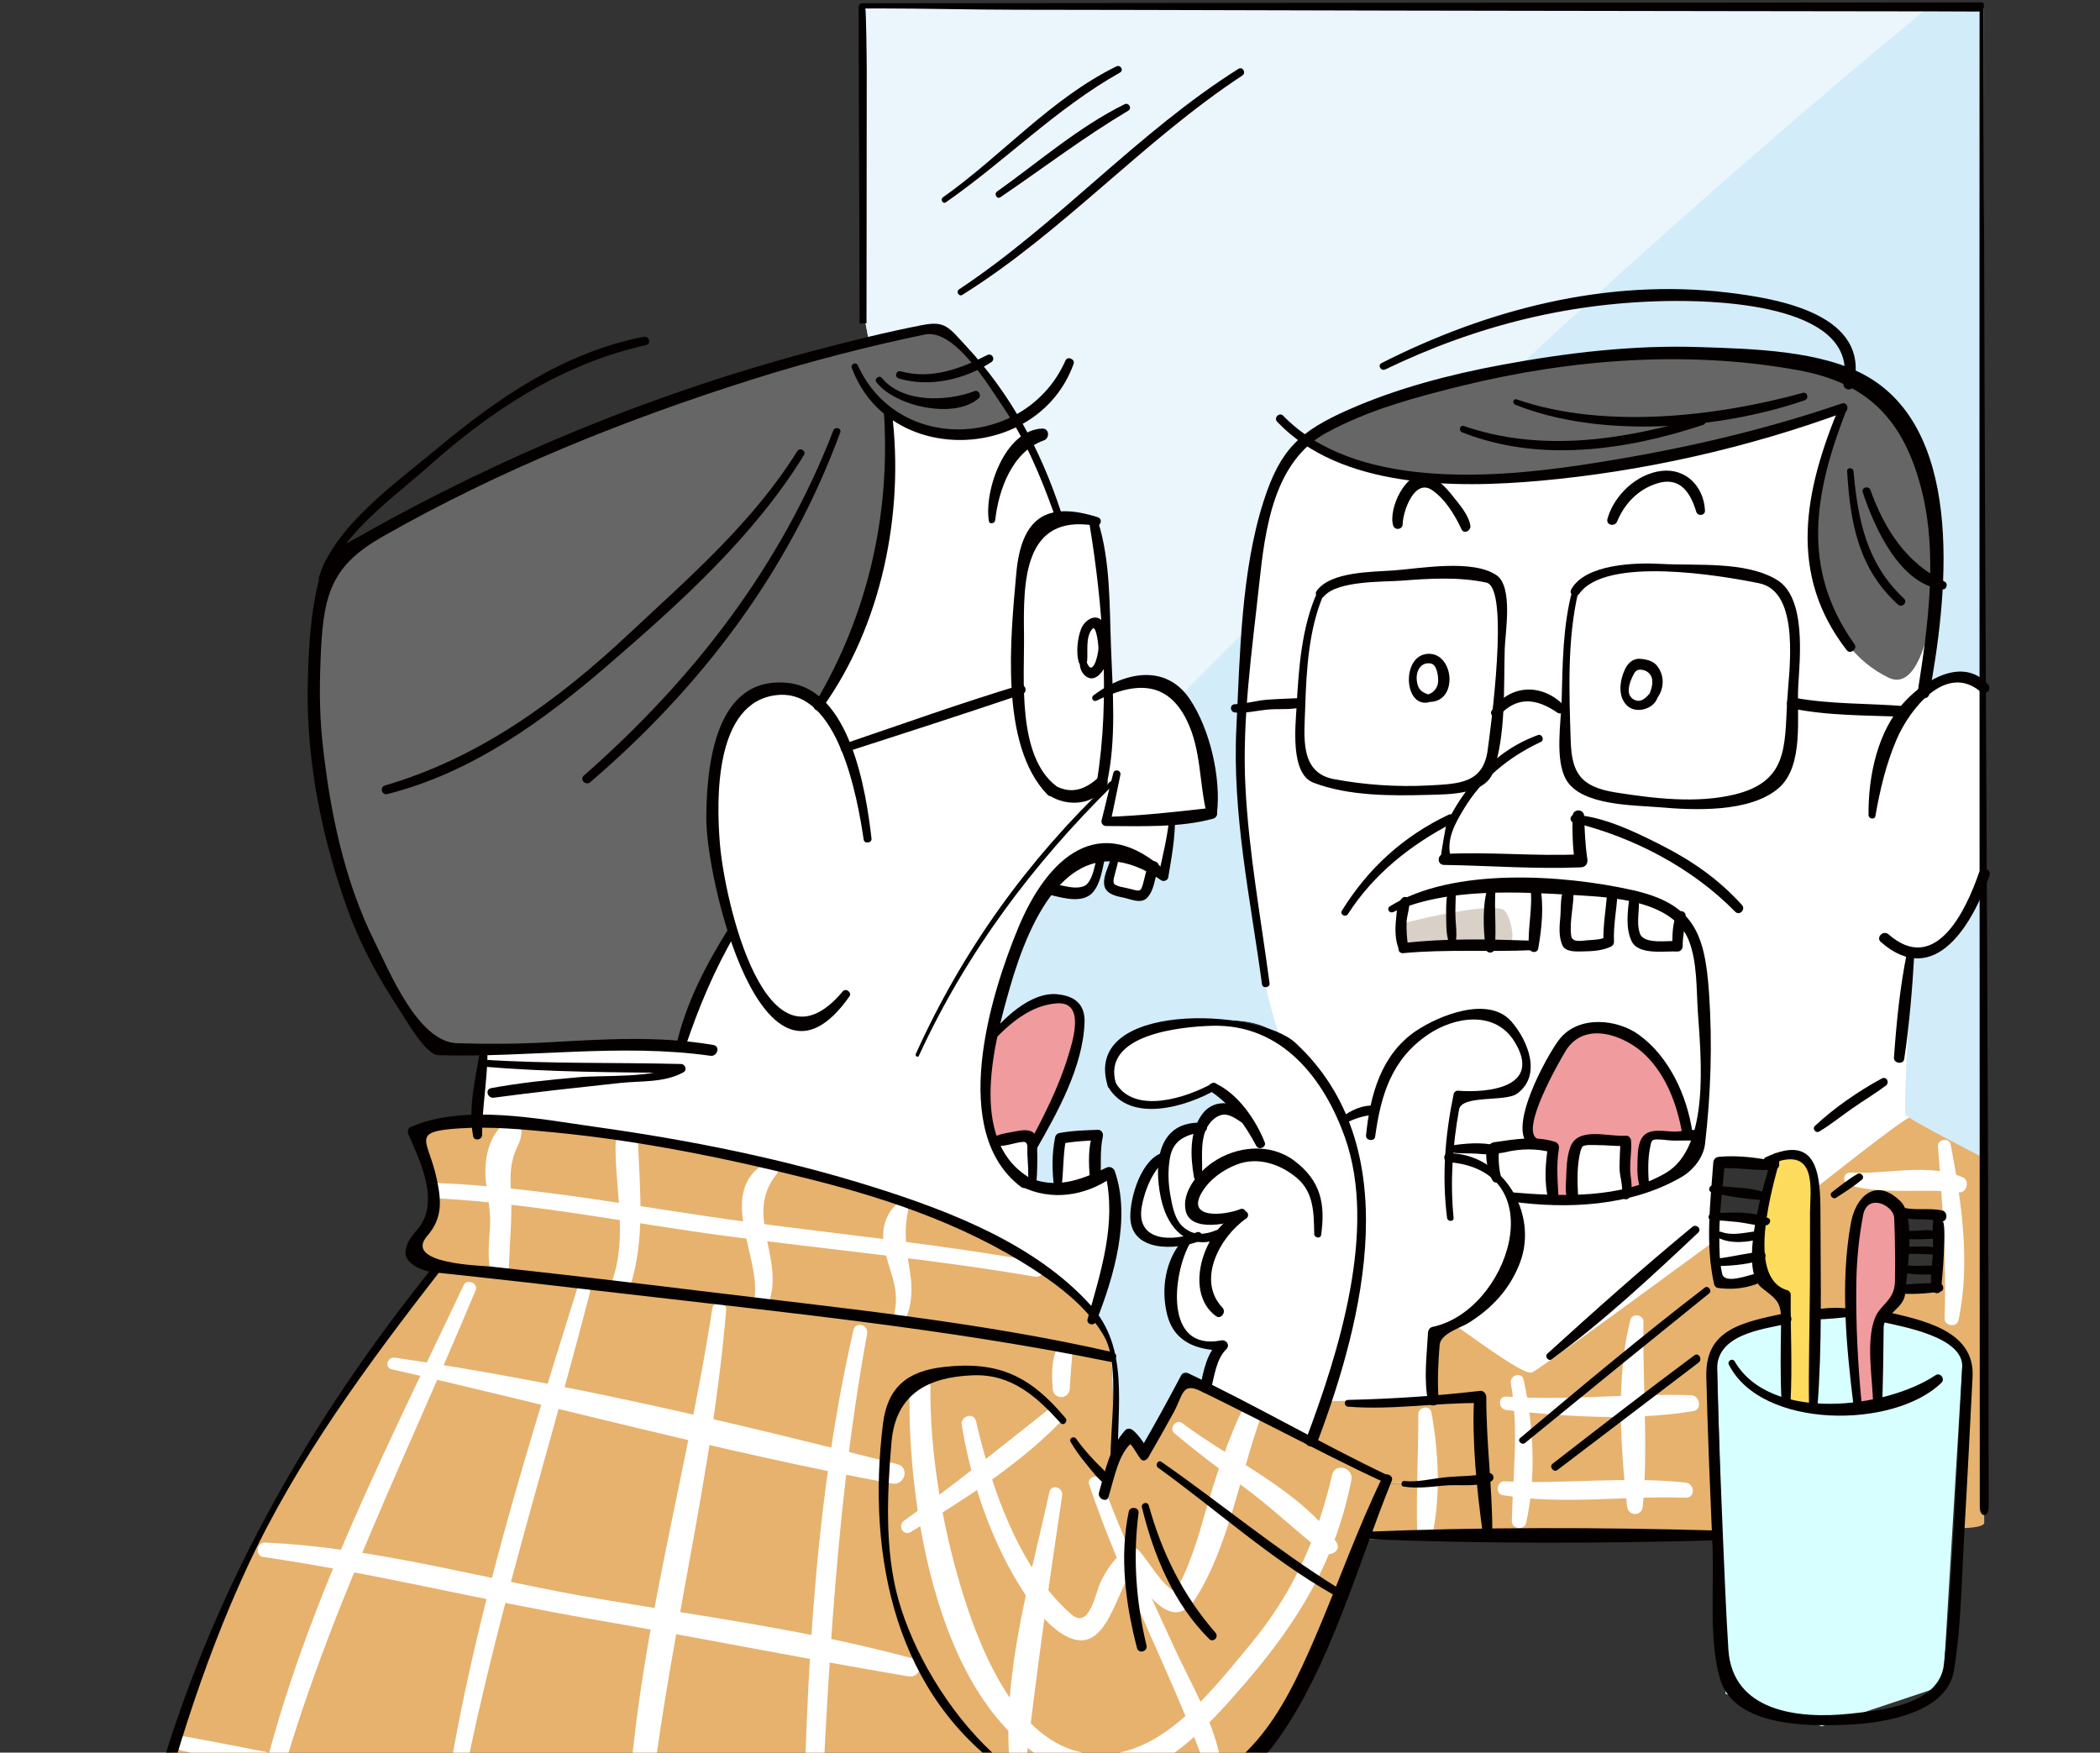 <?xml version="1.0" encoding="utf-8"?>
<!-- Generator: Adobe Illustrator 16.0.0, SVG Export Plug-In . SVG Version: 6.00 Build 0)  -->
<!DOCTYPE svg PUBLIC "-//W3C//DTD SVG 1.1//EN" "http://www.w3.org/Graphics/SVG/1.1/DTD/svg11.dtd">
<svg version="1.1" id="レイヤー_1" xmlns="http://www.w3.org/2000/svg" xmlns:xlink="http://www.w3.org/1999/xlink" x="0px"
	 y="0px" width="520px" height="434px" viewBox="0 16.5 520 434" enable-background="new 0 16.5 520 434" xml:space="preserve">
<rect x="0" y="16.5" width="520" height="434" fill="#333333" stroke="none"/>
<g id="レイヤー_2" display="none">
	<polygon display="inline" fill="#FFFFFF" points="520,522.085 -1.959,522 -1.959,0.041 520,0.125 	"/>
</g>
<g id="レイヤー_3">
	<path fill="#FFFFFF" d="M120.651,269.723c0,1.346-3.78,29.213-3.78,29.213l153.395,48.443c0,0,5.443-12.527,6.339-21.044
		c0.896-8.519-1.313-18.813-1.313-18.813l-2.673,0.453l-1.338-10.754l-8.514,0.448l-1.396,12.103l-6.779-0.447v-11.079l-7.058,0.771
		c0,0-8.515-9.412-0.896-33.611c7.618-24.2,12.549-28.234,12.549-28.234s7.618,2.24,10.308-0.896c2.688-3.138,4.93-8.965,4.93-8.965
		l9.411,3.138l4.033,2.688l2.242-13.444l10.308-1.345c0,0-1.349-19.272-5.826-27.786c-4.48-8.516-19.72-4.033-19.72-4.033
		s-0.896-38.99-4.033-41.679s-8.066-1.345-8.066-1.345s-8.963-17.478-11.651-23.305c-2.689-5.827-34.062-12.101-34.062-12.101
		L120.651,269.723z"/>
	<g>
		<path fill="none" d="M470.521,335.756c2.985-0.027,5.943-0.189,8.929-0.376c0.025-3.524,0.673-7.345,0.673-10.862
			c0-2.233-0.432-4.762,0.241-7.451h0.215c-2.904,0-8.227,0.514-10.271-1.073C470.495,318.622,470.818,330.538,470.521,335.756z"/>
		<path fill="none" d="M437.529,312.873c0.483-2.609,0.94-5.244,1.693-7.798c-4.383-0.082-8.979-1.319-13.552-0.673
			c-0.161,2.15-0.35,4.382-0.564,6.668c-0.217,2.205-0.405,4.464-0.539,6.75c3.874-0.135,8.391,0.432,12.076,1.021
			c0.157-1.188,0.322-2.34,0.456-3.47C437.261,314.54,437.396,313.705,437.529,312.873z"/>
		<path fill="none" d="M324.78,373.348c7.529-19.226,11.725-39.525,11.939-60.205c0-6.724-1.318-13.313-3.846-19.361
			c-3.31-8.12-8.794-15.272-16.105-20.543c-6.482-4.706-13.445-4.034-21.055-3.793c-6.292,0.215-24.095,5.056-20.787,14.683
			c-0.511-0.995-0.941-1.884-1.075-2.123c0.081,0.216,0.51,1.103,1.479,3.118c0.108,0.215,0.241,0.432,0.35,0.646
			c0.298,0.672,0.539,1.102,0.671,1.345c-0.132-0.27-0.349-0.728-0.589-1.238c4.679,7.396,18.634,3.28,24.63-0.159l0.027,0.079
			c2.954,1.533,5.753,4.546,7.96,7.611l-0.351,0.241c-2.448-2.933-6.267-3.603-8.956-0.674c-0.725,0.836-1.289,1.748-1.665,2.715
			c-2.743,0.189-4.681,0.082-6.856,2.422c-1.184,1.265-1.91,2.933-2.259,4.787c-2.771,0.858-4.491,5.349-5.354,7.557
			c-2.231,4.92-3.359,11.428,3.147,13.445c2.365,0.777,5.054,0.563,7.527-0.109l0.083,0.323c-7.047,9.088-5.381,27.562,9.087,25.545
			c-2.284,1.427-3.36,6.965-4.25,10.459c6.778,3.335,17.131,8.606,26.218,13.259L324.78,373.348z"/>
		<path fill="none" d="M368.315,208.164c0.054-0.134,0.106-0.296,0.16-0.483c-0.699,0.672-1.371,1.424-2.07,2.259
			C367.376,209.455,368.048,208.865,368.315,208.164z"/>
		<path fill="#FFFFFF" d="M480.521,185.173c-1.533,0.672-2.902,1.533-4.193,2.554c1.562-8.686,2.733-17.88,2.978-26.836
			c0.563-20.138-3.412-39.23-17.558-49.664c-1.153-0.456-2.333-0.888-3.57-1.317c-42.161-14.36-112.022-0.109-135.418,15.461
			c-0.778,0.539-1.501,1.048-2.172,1.56c-8.523,12.101-9.868,31.353-11.215,45.714c-0.78,6.426-1.398,12.852-1.775,19.279
			c2.017-0.163,4.169-0.753,6.05-0.915c2.689-0.214,5.379,0,8.068-0.457l0.456,0.027c-0.374,7.638,0.026,14.6,1.774,17.586
			c2.101,3.63,33.988,6.158,42.459,1.775c0.699-0.835,1.371-1.587,2.07-2.259c-0.054,0.187-0.106,0.349-0.16,0.483
			c-0.268,0.701-0.939,1.291-1.91,1.775c-4.437,5.162-9.519,12.717-8.496,18.042c0.24,0.269-0.082,1.13-0.244,1.343
			c7.449-0.24,15.393,0.296,23.029,0.485l0.28,6.454c0,0.027,0,0.027,0,0.053c2.688,0,5.378,0.08,8.066,0.243v0.16
			c0,0.672-0.737,2.232-0.737,3.148c0,2.016-1.242,8.738,0.102,10.297c0.889,1.13,8.43,0.458,10.017-0.456
			c-0.241-3.792,0.636-7.825,0.852-11.859l0.01-0.242c1.831,0.242,3.623,0.565,5.424,0.968l-0.085,0.376
			c0,2.689-1.133,9.654,1.558,10.999c2.26,1.102,6.721,0.671,9.193,0.886c0-2.473,0.218-5.377,0.89-7.608l0.105-0.109
			c3.55,3.578,4.329,9.521,4.838,14.657c1.479,13.255,1.238,26.996-0.267,40.039l-1.317-0.135c-0.481-0.109-1.076-0.08-1.72-0.027
			l-0.057-0.43c-1.128-9.195-6.507-19.496-14.572-24.658c-4.25-2.688-11.592-1.773-15.168,1.801
			c-2.474,2.688-12.507,23.744-7.13,25.09v0.404c-2.688-0.138-6.721,0.186-8.788,0.724c-1.614,0.298-2.138,0.108-2.19,0.646
			c-0.027,0.271-0.128,0.728-0.21,1.588c0,1.586,0.152,4.033,0.825,5.379l-0.089,0.051c-1.369-1.396-3.078-2.605-5.096-3.628
			c-2.636-1.372-4.632-1.642-6.705-1.425c0.322-5.246,1.127-10.543,2.256-15.543c4.061,0.271,7.448,0.941,11.831-0.512
			c2.446-0.672,4.462-1.345,4.917-4.248c0.889-3.817-1.344-9.869-4.248-12.558c-6.051-5.163-16.806-1.56-22.184,2.476
			c-6.454,4.838-9.465,10.241-10.998,18.149c-2.556-0.082-5.138,1.908-7.395,1.908h-0.026c2.525,8.065,3.845,13.095,3.845,19.817
			c-0.216,20.678-4.41,41.209-11.939,60.432l-0.027,0.146c9.226,4.705,17.131,8.798,18.689,9.495c-0.16,0.35-0.323,0.729-0.513,1.13
			l4.762,0.042c3.604,0.674,7.396-0.449,10.996-0.666c2.852,0,5.468,0.166,8.214-0.451c0.349,4.381,0.629,8.715,0.629,13.02v1.906
			c18.822,0,38.78,0,57.736,0c-0.779-18.823-1.198-39.933-1.198-44.879c0-3.467,7.997-7.797,18.753-9.84c0-2.422,0-4.521,0-5.918
			c-2.688-0.43-6.117-2.016-6.547-5.377c-0.104-1.344-0.272-2.744-0.246-4.195c0.056-2.851,0.336-5.838,0.687-8.685
			c-3.685-0.591-8.239-1.155-12.111-1.021c0.134-2.287,0.306-4.547,0.522-6.75c0.217-2.287,0.393-4.519,0.554-6.67
			c4.571-0.646,9.168,0.592,13.55,0.674c0.189-0.698,0.429-1.397,0.669-2.07c3.9-1.426,8.736-1.291,9.303,3.414
			c0.374,3.495,0.323,20.648,0.16,35.604c2.124-0.188,4.357-0.351,6.695-0.433c0.755-0.024,1.533-0.024,2.339,0
			c-0.188-9.976,0.35-19.79,2.233-26.889c0.912-3.362,9.41-1.13,9.651,1.343c0,0.055,0-0.136,0.026-0.052
			c2.046,1.587,7.367,1.073,10.271,1.073h-0.215c-0.673,2.689-0.241,5.217-0.241,7.45c0,3.52-0.646,7.206-0.673,10.729
			c-2.984,0.188-5.942,0.416-8.929,0.441c-0.079,0.887-0.133,1.621-0.241,2.051c-0.457,2.149-2.714,3.996-4.086,5.26
			c10.729,2.043,21.349,6.336,21.107,11.715h3.922V232.957v-46.089C488.532,184.125,485.441,183.157,480.521,185.173z"/>
		<path fill="#D2ECFA" d="M276.89,18.591h-62.63c0,16.134,0,31.516,0,47.38c0,10.03,0,20.086,0,30.251l0.958,5.001
			c5.968-1.425,11.583-2.689,17.094-3.738c3.55,2.769,6.758,5.943,9.746,9.412c3.739,4.303,6.982,9.035,9.859,14.01
			c0.887,1.532,1.729,3.092,2.538,4.679c3.01,5.86,5.476,11.938,7.437,17.907l0.054,0.43c2.797-0.267,5.967,0.915,9.005,1.561
			l-0.11,0.483c0.995,3.55,1.989,13.365,2.606,24.471c0.458,1.128,0.7,2.446,0.838,3.308c0.239,1.721,0.132,4.166-0.405,6.426
			c0.082,2.528,0.133,5.054,0.162,7.501c21.025-11.185,25.086,14.469,26.055,30.225c-1.211,0.269-5.271,0.645-9.844,1.022
			c-0.132,4.814-1.288,9.896-2.149,14.439c-0.889-0.727-1.748-1.425-2.581-2.07c-3.358-2.636-6.48-4.706-11.319-4.866
			c-0.483-0.028-0.97-0.028-1.428,0.026l0.082,1.182c-0.672,2.529-1.854,8.256-3.684,9.411c-2.366,1.534-7.744-0.482-10.435-0.482
			l-0.159-0.109c-1.157,1.855-2.152,3.764-2.984,5.647c-6.723,15.005-11.188,31.595-10.973,47.947c0,3.17,0.322,6.316,1.211,9.221
			l0.645-0.187c2.018-0.188,7.206-2.019,8.739-0.835c0.51,0.322,0.321,1.99,0.321,2.5c0.188,2.877,0.188,5.889,0.188,8.738
			l-0.188,0.512c2.151,0.807,4.305,1.132,6.428,1.049l-0.026-0.536c0-4.034-0.188-8.229,0.673-12.102
			c3.011-0.671,6.05-0.671,9.249-0.86c-1.021,3.038-0.699,7.585-0.699,10.594l0.216,0.19c1.129-0.515,2.231-2.019,3.28-2.019h0.215
			c3.414,10.754-0.727,25.547-4.033,35.467c2.583,3.012,3.767,5.406,4.033,6.402c0.082,0.321,0.189,1.865,0.296,4.287
			c0.271,5.002,0.537,14.069,0.753,25.442c0.94-2.472,2.097-4.739,3.657-6.3c1.561,1.104,2.474,3.129,3.816,4.713
			c3.281-5.567,6.697-11.773,10.218-18.604c1.268,0.59,2.932,1.397,4.921,2.395c0.89-3.496,1.965-9.03,4.25-10.457
			c-14.468,2.017-16.134-16.457-9.088-25.545l-0.083-0.323c-2.474,0.672-5.161,0.888-7.526,0.108
			c-6.508-2.018-5.38-8.524-3.147-13.444c0.861-2.208,2.582-6.697,5.354-7.556c0.349-1.855,1.074-3.523,2.259-4.787
			c2.177-2.34,4.113-2.232,6.855-2.424c0.376-0.967,0.941-1.877,1.666-2.713c2.689-2.93,6.508-2.26,8.956,0.674l0.35-0.242
			c-2.206-3.065-5.005-6.078-7.96-7.611l-0.026-0.079c-5.996,3.439-19.951,7.554-24.63,0.159c0.24,0.512,0.457,0.971,0.589,1.238
			c-0.132-0.243-0.373-0.674-0.671-1.346c-0.107-0.213-0.24-0.431-0.35-0.646c-0.97-2.017-1.397-2.901-1.479-3.118
			c0.134,0.239,0.564,1.128,1.075,2.123c-3.309-9.627,14.495-14.468,20.787-14.682c7.608-0.242,14.571-1.37,21.055,3.335
			c7.313,5.27,12.797,12.019,16.105,20.086h0.027c2.257,0,4.839-1.99,7.394-1.908c1.534-7.908,4.545-13.538,10.998-18.38
			c5.378-4.033,16.134-7.523,22.185-2.359c2.903,2.688,5.137,8.797,4.248,12.613c-0.455,2.904-2.474,3.605-4.921,4.277
			c-4.384,1.453-7.77,0.797-11.832,0.524c-1.13,5.004-1.937,10.308-2.258,15.55c2.071-0.216,4.062,0.061,6.693,1.432
			c2.019,1.021,3.712,2.231,5.083,3.628l0.055-0.05c-0.671-1.344-0.888-3.791-0.888-5.379c0.083-0.859,0.054-1.316,0.083-1.586
			c0.05-0.537,0.83-0.349,2.444-0.646c2.066-0.538,6.1-0.86,8.788-0.723v-0.405c-5.377-1.345,4.655-22.4,7.13-25.091
			c3.576-3.573,11.174-4.488,15.421-1.799c8.066,5.162,13.318,15.461,14.445,24.656l-0.008,0.432
			c0.644-0.055,1.205-0.082,1.688,0.026l1.305,0.134c1.504-13.041,1.738-26.782,0.259-40.038
			c-0.508-5.136-1.293-11.079-4.846-14.657l-0.104,0.109c-0.672,2.231-0.892,5.135-0.892,7.608
			c-2.474-0.214-6.938,0.216-9.195-0.886c-2.689-1.345-1.561-8.31-1.561-10.999l0.082-0.376c-1.804-0.403-3.604-0.726-5.434-0.968
			l-0.025,0.242c-0.217,4.034-1.13,8.067-0.889,11.859c-1.586,0.914-9.196,1.586-10.084,0.456
			c-1.346-1.559,0.037-8.281,0.037-10.297c0-0.916,0.737-2.476,0.737-3.148v-0.16c-2.688-0.163-5.79-0.243-8.563-0.243
			c0.86,4.546-0.329,9.948-0.569,14.331l-0.552-0.025c-0.512,0-4.958,0.054-10.335,0.134c-3.013,0.054-5.695,0.133-8.788,0.189
			c-6.184,0.107-11.526,0.27-11.526,0.349v-0.242c-2.688-3.065-1.29-8.284-0.212-11.242c3.628-1.558,7.354-2.07,11.333-2.446
			c1.667-0.16,3.181-0.268,4.823-0.43c1.612-0.107,3.536-0.215,5.148-0.322c3.604-0.216,5.797-0.323,11.174-0.296
			c0-0.026,0-0.026,0-0.053l-0.28-6.454c-7.638-0.189-15.385-0.725-22.833-0.485c0.159-0.213,0.387-1.074,0.146-1.343
			c-1.022-5.326,4.009-12.88,8.446-18.042c-8.472,4.383-40.385,1.854-42.483-1.775c-1.746-2.986-2.158-9.948-1.784-17.586
			l-0.465-0.027c-2.688,0.457-5.38,0.243-8.068,0.457c-1.884,0.162-4.033,0.752-6.051,0.915c0.375-6.427,0.991-12.853,1.771-19.279
			c1.347-14.361,2.69-33.613,11.214-45.714c0.672-0.512,1.397-1.021,2.178-1.56c23.394-15.57,93.254-29.821,135.415-15.461
			c1.237,0.429,2.422,0.861,3.578,1.317c14.144,10.434,18.122,29.526,17.56,49.664c-0.242,8.956-1.399,18.151-2.959,26.836
			c1.293-1.021,2.631-1.881,4.164-2.554c4.92-2.017,8.012-1.048,10.702,1.694V18.591H276.89z"/>
		<path fill="#D2ECFA" d="M300.096,217.898c-1.211,0.269-5.271,0.645-9.844,1.022c-0.132,4.814-1.288,9.896-2.149,14.439
			c-0.889-0.727-1.748-1.425-2.581-2.07c-3.358-2.636-6.48-4.706-11.319-4.866c-0.483-0.028-0.97-0.028-1.428,0.026l0.082,1.182
			c-0.672,2.529-1.854,8.256-3.684,9.411c-2.366,1.534-7.744-0.482-10.434-0.482l-0.16-0.109c-1.157,1.855-2.152,3.764-2.984,5.647
			c-6.723,15.005-11.188,31.595-10.973,47.947c0,3.17,0.322,6.316,1.211,9.221l0.645-0.187c2.018-0.188,7.206-2.019,8.739-0.835
			c0.51,0.322,0.321,1.99,0.321,2.5c0.188,2.877,0.188,5.889,0.188,8.738l-0.188,0.512c2.151,0.807,4.305,1.132,6.428,1.049
			l-0.026-0.536c0-4.034-0.188-8.229,0.673-12.102c3.011-0.671,6.05-0.671,9.249-0.86c-1.021,3.038-0.699,7.585-0.699,10.594
			l0.216,0.19c1.129-0.515,2.231-2.019,3.28-2.019h0.215c3.414,10.754-0.727,25.547-4.033,35.467
			c2.583,3.012,3.767,5.406,4.033,6.402c0.082,0.321,0.189,1.865,0.296,4.287c0.271,5.001,0.537,14.069,0.753,25.442
			c0.94-2.472,2.097-4.739,3.657-6.3c1.561,1.104,2.474,3.129,3.816,4.713c3.281-5.567,6.697-11.773,10.218-18.604
			c1.268,0.59,2.932,1.397,4.921,2.395c0.89-3.496,1.965-9.03,4.25-10.457c-14.468,2.017-16.134-16.457-9.088-25.545l-0.083-0.323
			c-2.474,0.672-5.161,0.888-7.526,0.108c-6.508-2.018-5.38-8.524-3.147-13.444c0.861-2.208,2.582-6.697,5.354-7.556
			c0.349-1.855,1.075-3.523,2.259-4.787c2.177-2.34,4.113-2.232,6.855-2.424c0.376-0.967,0.941-1.877,1.666-2.713
			c2.689-2.93,6.508-2.26,8.956,0.674l0.351-0.242c-2.207-3.065-5.006-6.078-7.96-7.611l-0.027-0.079
			c-5.996,3.439-19.951,7.554-24.63,0.159c0.24,0.512,0.457,0.97,0.589,1.238c-0.132-0.243-0.373-0.674-0.671-1.346
			c-0.107-0.213-0.24-0.431-0.35-0.646c-0.97-2.017-1.397-2.902-1.479-3.118c0.134,0.239,0.564,1.128,1.075,2.123
			c-3.309-9.627,14.495-14.468,20.787-14.682c7.608-0.242,14.571-1.37,21.055,3.334c7.313,5.271,12.797,12.02,16.105,20.087h0.027
			c2.257,0,4.839-1.99,7.394-1.908c1.534-7.908,4.545-13.538,10.998-18.38c5.379-4.033,16.134-7.524,22.185-2.359
			c2.904,2.688,5.137,8.797,4.248,12.613c-0.455,2.904-2.474,3.605-4.921,4.277c-4.383,1.453-7.77,0.797-11.832,0.524
			c-1.13,5.004-1.937,10.308-2.258,15.55c2.071-0.216,4.062,0.061,6.693,1.432c2.019,1.021,3.712,2.231,5.083,3.628l0.056-0.05
			c-0.672-1.344-0.889-3.791-0.889-5.379c0.083-0.859,0.054-1.316,0.083-1.586c0.05-0.537,0.83-0.349,2.444-0.646
			c2.066-0.538,6.1-0.86,8.788-0.723v-0.405c-5.377-1.345,4.655-22.4,7.13-25.091c3.576-3.573,11.174-4.488,15.421-1.799
			c8.066,5.162,13.318,15.461,14.445,24.656l-0.007,0.432c0.643-0.055,1.204-0.082,1.687,0.026l1.305,0.134
			c1.504-13.041,1.738-26.782,0.26-40.038c-0.509-5.136-1.294-11.079-4.847-14.657l-0.104,0.109
			c-0.672,2.231-0.892,5.135-0.892,7.608c-2.474-0.214-6.938,0.216-9.195-0.886c-2.689-1.345-1.561-8.31-1.561-10.999l0.082-0.376
			c-1.804-0.403-3.604-0.726-5.434-0.968l-0.025,0.242c-0.217,4.034-1.13,8.067-0.889,11.859c-1.586,0.914-9.196,1.586-10.084,0.456
			c-1.346-1.559,0.037-8.281,0.037-10.297c0-0.916,0.737-2.476,0.737-3.148v-0.16c-2.688-0.163-5.79-0.243-8.563-0.243
			c0.86,4.546-0.329,9.948-0.569,14.331l-0.552-0.025c-0.512,0-4.958,0.054-10.335,0.134c-3.013,0.054-5.695,0.133-8.788,0.189
			c-6.184,0.107-11.526,0.27-11.526,0.349v-0.242c-2.688-3.065-1.29-8.284-0.212-11.242c3.628-1.558,7.354-2.07,11.333-2.446
			c1.667-0.16,3.181-0.268,4.823-0.43c1.612-0.107,3.536-0.215,5.148-0.322c3.604-0.216,5.797-0.323,11.174-0.296
			c0-0.026,0-0.026,0-0.053l-0.28-6.454c-7.638-0.189-15.385-0.725-22.833-0.485c0.159-0.213,0.387-1.074,0.146-1.343
			c-1.022-5.326,4.009-12.88,8.446-18.042c-8.472,4.383-40.385,1.854-42.483-1.775c-1.746-2.986-2.158-9.948-1.784-17.586
			l-0.465-0.027c-2.688,0.457-5.38,0.243-8.068,0.457c-1.884,0.162-4.033,0.752-6.051,0.915c0.375-6.427,0.991-12.853,1.771-19.279
			c0.031-0.351,0.065-0.715,0.101-1.07c-5.809,5.803-11.596,11.631-17.357,17.488C297.837,195.586,299.517,208.5,300.096,217.898z"
			/>
		<path fill="#EAF5FC" d="M276.89,18.591h-62.63c0,16.134,0,31.516,0,47.38c0,10.03,0,20.086,0,30.251l0.958,5.001
			c5.968-1.425,11.583-2.689,17.094-3.738c3.55,2.769,6.758,5.943,9.746,9.412c3.739,4.303,6.982,9.035,9.859,14.01
			c0.887,1.532,1.729,3.092,2.538,4.679c3.01,5.86,5.476,11.938,7.437,17.907l0.054,0.43c2.797-0.267,5.967,0.915,9.005,1.561
			l-0.11,0.483c0.995,3.55,1.989,13.365,2.606,24.471c0.458,1.128,0.7,2.446,0.838,3.308c0.239,1.721,0.132,4.166-0.405,6.426
			c0.082,2.528,0.133,5.054,0.162,7.501c8.483-4.515,14.205-3.023,18.073,1.389c5.763-5.857,11.55-11.685,17.357-17.488
			c1.315-14.236,2.797-32.836,11.114-44.644c0.671-0.512,1.396-1.021,2.177-1.56c10.511-6.996,30.415-13.718,52.965-17.706
			c33.018-30.731,66.813-60.494,101.501-89.074L276.89,18.591L276.89,18.591z"/>
		<path fill="#D2ECFA" d="M477.229,18.591c-34.688,28.58-68.483,58.342-101.501,89.074c27.629-4.884,59.236-5.662,82.45,2.245
			c1.237,0.429,2.422,0.861,3.578,1.317c14.144,10.434,18.123,29.526,17.56,49.664c-0.242,8.956-1.399,18.151-2.959,26.836
			c1.293-1.021,2.631-1.881,4.164-2.554c4.92-2.017,8.012-1.048,10.702,1.694V18.591H477.229z"/>
		<path fill="#FFFFFF" d="M308.036,186.975c-0.895,21.512,0.897,47.057,3.138,61.846c2.239,14.788,5.595,23.959,5.595,23.959
			l16.105,21l23.563,17.336l20.167,1.344c0,0,25.993,8.065,42.128-4.481c16.134-12.549,16.134-69.016,16.134-69.016l-24.648-42.128
			l-88.736-19.718L308.036,186.975z"/>
		<path fill="#F09B9E" d="M470.28,337.771c0.108-0.43,0.162-1.127,0.241-2.017c0.297-5.218-0.025-16.86-0.215-19.496
			c-0.026-0.081-0.026-0.161-0.026-0.216c-0.241-2.473-8.739-4.705-9.651-1.343c-1.885,7.099-2.422,16.914-2.233,26.889
			c0.189,8.095,0.834,16.295,1.642,23.233c1.667-0.135,3.307-0.323,4.923-0.618c0.053-7.021,0.158-18.528,0.158-19.927
			c0-0.646,0.433-1.211,1.077-1.772C467.566,341.24,469.823,339.923,470.28,337.771z"/>
		<path fill="#FDDB5D" d="M449.199,306.419c-0.565-4.705-5.403-4.84-9.305-3.414c-0.241,0.673-0.483,1.372-0.673,2.07
			c-0.753,2.554-1.21,5.188-1.693,7.798c-0.134,0.832-0.269,1.667-0.43,2.5c-0.134,1.13-0.299,2.283-0.456,3.47
			c-0.351,2.847-0.699,5.834-0.755,8.685c-0.026,1.451,0.28,2.853,0.386,4.195c0.43,3.361,3.857,4.947,6.547,5.377
			c0,1.397,0,3.496,0,5.918c0,6.773,0,16.186,0,20.407c2.688,0.593,4.104,0.995,6.441,1.265c0.11-3.092,0.129-12.344,0.235-22.668
			C449.661,327.068,449.573,309.914,449.199,306.419z"/>
		<path fill="#FFFFFF" d="M364.497,236.936c-1.643,0.162-3.311,0.27-4.975,0.43c-3.982,0.376-7.399,0.888-11.027,2.446
			c-1.077,2.958-2.478,8.177,0.212,11.242v0.242c0-0.08,5.327-0.242,11.511-0.349c3.093-0.056,6.064-0.135,9.077-0.189
			c5.377-0.08,9.635-0.134,10.146-0.134l0.403,0.025c0.242-4.382,1.256-9.785,0.396-14.331c-3.629-0.026-7.282,0.08-10.886,0.296
			C367.741,236.721,366.108,236.829,364.497,236.936z"/>
		<path fill="#E6B26E" d="M366.901,382.813c-2.746,0.617-5.559,0.457-8.41,0.457c-3.604,0.215-7.296,1.345-10.896,0.672
			l-4.714-0.026c0.189-0.401,0.378-0.751,0.539-1.103c-1.562-0.698-9.453-4.731-18.681-9.438
			c-9.088-4.652-19.433-9.924-26.208-13.259c-1.991-0.994-3.651-1.8-4.919-2.392c-3.521,6.83-6.938,13.039-10.218,18.607
			c-1.345-1.587-2.255-3.604-3.814-4.707c-1.562,1.559-2.717,3.846-3.657,6.318c-0.216-11.373-0.482-20.409-0.753-25.408
			c-0.105-2.421-0.214-3.901-0.296-4.225c-0.268-0.994-1.45-3.252-4.033-6.264c-5.432-6.293-16.995-16.027-39.446-25.115
			c-26.701-10.813-83.868-22.507-113.341-22.451c-7.152,0.024-12.662,0.724-15.729,2.283c2.257,4.948,6.722,15.704,4.945,20.623
			c-1.344,5.379-10.755,8.526-1.344,12.559c0.781,0.082,1.638,0.164,2.582,0.269c-14.227,17.938-27.885,35.767-39.34,56.201
			C55.24,410.99,45.773,436.78,38.65,463.532c1.559,3.715,4.061,7.101,7.662,9.815c21.513,15.248,61.847,17.938,86.937,19.711
			c46.813,3.256,93.604-0.082,140.388-0.755c0.459-4.757,1.224-10.027,1.569-15.646c0.188-3.443,0.9-7.021,0.9-10.677v-1.022
			c0,0-0.092,0,0.07,0c13.013,0,28.269-5.932,37.009-15.585c6.183-6.697,17.161-35.505,24.503-51.64c10.245,0,21.775,0,29.843,0
			v-1.906C367.53,391.523,367.248,387.195,366.901,382.813z"/>
		<path fill="#666666" d="M232.173,97.486c-5.512,1.049-11.269,2.313-17.236,3.738c-40.306,9.681-90.052,27.804-132.998,53.941
			c-0.105,0.16-0.215,0.348-0.321,0.51c-5.162,17.988-4.762,39.716-1.505,57.786c0.216,1.185,0.456,2.394,0.698,3.55
			c3.872,21.216,12.721,42.781,27.696,59.238c3.762,0.054,7.555,0.242,11.319,0.298c0.888,0.051,1.775,0.051,2.664,0.051
			c14.494,0,31.217-2.259,46.09-1.021c2.688-10.029,7.206-19.575,12.635-28.449c-2.662-8.604-4.196-17.289-4.49-21.619
			c-0.888-10.756-0.457-38.533,15.678-38.533c4.033,0,7.367,1.723,10.162,4.465c11.351-16.187,16.891-37.674,17.642-56.899
			c0.269-4.787,0.377-10.54-0.351-15.918c8.873,6.83,21.971,7.448,32.027,2.286c-2.878-4.975-6.157-9.707-9.896-14.01
			C239.004,103.429,235.721,100.255,232.173,97.486z"/>
	</g>
	<path fill="#666666" d="M322.764,125.371c-0.005,0,21.125,14.995,58.324,9.169c37.197-5.826,73.946-16.134,73.946-16.134
		s-7.17,18.375-4.93,36.75c2.239,18.374,10.307,25.545,17.479,29.13c7.171,3.586,11.649-11.204,12.099-32.715
		c0.45-21.512-11.649-37.647-19.718-41.233c-8.066-3.584-38.989-9.409-71.258-4.928C356.44,109.892,322.764,125.371,322.764,125.371
		z"/>
	<path fill="#F09B9E" d="M379.743,300.135c0.671,0.032,4.704,0.227,4.704,0.227l0.225,13.219l4.033-0.223
		c0,0,1.347-14.344,2.913-14.566c1.569-0.223,10.979-0.449,10.979-0.449s-0.67,13.445,0.448,13.223
		c1.119-0.225,4.48-1.345,4.48-1.345s-0.225-11.878,0.672-11.878c0.898,0,9.771-1.117,9.771-1.117s-5.29-20.168-14.477-23.529
		c-9.187-3.36-16.134-2.465-20.166,7.841C379.294,291.845,375.036,299.91,379.743,300.135z"/>
	<path fill="#FFFFFF" d="M276.555,228.653c-1.01,0.672-3.698,5.378-1.682,7.059c2.017,1.68,8.065,3.025,8.738,2.017
		c0.674-1.008,1.909-6.439,1.909-6.439S277.563,227.982,276.555,228.653z"/>
	<path fill="#E6B26E" d="M359.573,344.279c1.348,0.449,17.482,12.996,19.723,12.101c2.239-0.896,44.814-32.269,44.814-32.269
		s-0.979,9.887,1.567,10.084c2.914,0.225,10.596-2.473,10.596-2.473l6.547,5.377l-1.678,5.389c0,0-17.479,5.828-17.479,12.101
		s1.603,43.147,1.603,43.147H367.53l-0.629-14.926l-24.021,1.104l-18.142-10.539l3.019-9.825l26.89-0.895l-0.449-15.688
		L359.573,344.279z"/>
	<path fill="#E6B26E" d="M449.656,310.667c0,0,21.961-17.479,23.306-17.479c1.344,0,17.928,9.859,17.928,9.859
		s0.446,89.186,0.446,90.53c0,1.344-5.823,1.345-5.823,1.345s1.117-39.551,1.454-41.232c0.336-1.682-3.698-5.713-8.068-7.396
		c-4.368-1.68-12.703-3.789-12.703-3.789l4.086-4.733l0.241-2.017l8.929-0.51l0.914-18.181l-10.084-1.021
		c0,0-0.793-3.697-3.146-3.697c-2.354,0-5.619-1.343-6.507,2.354c-0.889,3.696-1.562,13.78-1.896,15.461
		c-0.337,1.681-0.337,11.428-0.337,11.428l-8.896,0.433L449.656,310.667z"/>
	<path fill="#D2ECFA" d="M491.335,235.376l-0.446,67.672c0,0-18.712-9.522-19.048-10.53c-0.337-1.01,0.336-15.799,0.336-15.799
		l1.344-24.537c0,0,5.714,0,10.084-4.707C487.975,242.77,491.335,235.376,491.335,235.376z"/>
	<path fill="#F09B9E" d="M244.958,275.374c5.378-10.756,19.831-16.134,22.52-9.411c2.689,6.725-3.36,18.822-3.36,18.822
		l-7.395,15.461l-1.505-2.002l-9.384,1.021C245.833,299.266,241.863,281.566,244.958,275.374z"/>
	<path fill="#D9D1C8" d="M481.925,374.307c0.811,17.035-2.936,51.661-5.379,55.573c-4.481,7.168-25.546,8.966-32.27,6.721
		c-6.722-2.24,7.619-1.792,17.479-20.614C471.616,397.162,481.475,364.895,481.925,374.307z"/>
	<g>
		<path fill="#FFFFFF" d="M125.93,294.082c-4.942,2.754-6.199,9.749-5.619,14.957c0.462,4.145,1.333,7.762,0.99,11.964
			c-0.275,3.358-0.495,6.458,0.007,9.796c0.418,2.766,4.63,1.953,4.706-0.637c0.163-5.512,0.735-11.021,0.583-16.534
			c-0.104-3.762-0.539-6.976,0.537-10.668c0.834-2.877,2.278-4.054,1.926-7.082C128.882,294.339,127.423,293.25,125.93,294.082
			L125.93,294.082z"/>
	</g>
	<g>
		<path fill="#FFFFFF" d="M152.42,299.911c-0.107,11.342,2.989,22.616-0.789,33.668c-0.968,2.831,3.576,4.086,4.477,1.233
			c3.592-11.357,2.372-23.194,1.901-34.901C157.863,296.323,152.455,296.296,152.42,299.911L152.42,299.911z"/>
	</g>
	<g>
		<path fill="#FFFFFF" d="M189.85,304.268c-12.583,7.183-1.736,22.697-2.957,33.289c-0.257,2.226,3.215,2.541,3.797,0.517
			c3.063-10.654-6.257-20.991,1.541-30.722C193.568,305.684,191.909,303.091,189.85,304.268L189.85,304.268z"/>
	</g>
	<g>
		<path fill="#FFFFFF" d="M221.856,314.791c-2.752,2.793-3.599,6.189-2.982,10.076c0.924,5.828,3.959,10.256,2.677,16.293
			c-0.358,1.695,2.207,3.018,2.959,1.247c1.417-3.341,1.386-7.291,0.831-10.855c-0.827-5.34-1.643-9.646-0.519-15.032
			C225.175,314.838,223.164,313.461,221.856,314.791L221.856,314.791z"/>
	</g>
	<g>
		<path fill="#FFFFFF" d="M108.157,313.241c23.804,1.233,47.952,6.176,71.563,9.323c25.435,3.393,51.211,5.733,76.506,10.074
			c2.352,0.401,3.372-3.176,0.992-3.607c-23.793-4.327-48.091-6.74-72.059-9.922c-25.351-3.371-51.416-8.646-77.002-9.67
			C105.7,309.338,105.721,313.115,108.157,313.241L108.157,313.241z"/>
	</g>
	<g>
		<path fill="#FFFFFF" d="M114.817,334.719c-21.124,44.76-44.949,90.237-53.422,139.5c-0.384,2.23,2.931,3.226,3.445,0.951
			c11.119-49.101,33.719-93.037,52.954-139.195C118.504,334.27,115.602,333.061,114.817,334.719L114.817,334.719z"/>
	</g>
	<g>
		<path fill="#FFFFFF" d="M142.868,335.773c-14.317,45.785-28.876,92.479-34.523,140.266c-0.214,1.796,2.878,2.211,3.154,0.428
			c7.468-47.685,22.546-93.218,34.55-139.814C146.58,334.586,143.504,333.749,142.868,335.773L142.868,335.773z"/>
	</g>
	<g>
		<path fill="#FFFFFF" d="M176.39,340.453c-7.28,47.449-22.641,96.008-21.164,144.325c0.078,2.596,3.876,2.576,4.01,0
			c2.532-48.772,16.544-95.409,20.578-143.861C179.977,338.971,176.686,338.514,176.39,340.453L176.39,340.453z"/>
	</g>
	<g>
		<path fill="#FFFFFF" d="M211.335,345.83c-10.553,46.048-12.032,94.801-12.705,141.86c-0.036,2.395,3.577,2.366,3.698,0
			c2.365-47.158,3.868-94.372,12.391-140.929C215.121,344.568,211.845,343.604,211.335,345.83L211.335,345.83z"/>
	</g>
	<g>
		<path fill="#FFFFFF" d="M261.429,351.118c-1.108,2.911-0.959,6.247-0.768,9.294c0.174,2.722,4.05,2.722,4.224,0
			c0.186-2.921,0.373-5.823,0.65-8.738C265.775,349.157,262.207,349.076,261.429,351.118L261.429,351.118z"/>
	</g>
	<g>
		<path fill="#FFFFFF" d="M248.637,460.688c-3.163,10.82-4.303,23.575-2.71,34.739c0.353,2.463,4.123,1.74,4.188-0.565
			c0.321-11.238,0.294-21.949,2.595-33.051C253.257,459.162,249.406,458.057,248.637,460.688L248.637,460.688z"/>
	</g>
	<g>
		<path fill="#FFFFFF" d="M225.232,359.965c-0.734,30.514,7.792,87.798,43.852,96.451c15.825,3.798,30.114-12.562,39.053-22.892
			c13.186-15.237,22.555-30.458,26.479-50.495c0.606-3.094-4.036-4.434-4.759-1.312c-3.688,15.894-9.89,29.571-20.377,42.146
			c-10.316,12.376-24.172,30.834-42.366,26.424c-16.503-3.999-25.145-27.232-29.324-41.244c-4.53-15.187-7.594-33.239-7.39-49.079
			C230.442,356.628,225.311,356.641,225.232,359.965L225.232,359.965z"/>
	</g>
	<g>
		<path fill="#FFFFFF" d="M238.144,369.417c1.73,10.327,4.559,19.952,8.875,29.479c3.156,6.953,9.662,18.861,16.839,22.703
			c10.907,5.84,12.36-13.107,18.306-18.485c-1.273,0-2.551,0-3.823,0c3.762,5.378,11.527,18.877,17.673,9.255
			c8.046-12.607,10.938-29.985,15.849-43.989c0.963-2.741-3.481-4.466-4.702-1.817c-4.234,9.197-7.169,19.011-9.954,28.729
			c-0.483,1.677-5.016,16.542-7.253,14.764c-3.145-2.509-5.191-6.375-7.788-9.445c-1.027-1.215-2.75-0.844-3.823,0.011
			c-2.778,2.214-4.33,4.623-5.885,7.796c-1.161,2.374-2.64,11.8-7.211,7.809c-13.025-11.365-19.829-31.567-23.556-47.785
			C241.15,366.098,237.759,367.126,238.144,369.417L238.144,369.417z"/>
	</g>
	<g>
		<path fill="#FFFFFF" d="M290.767,371.412c5.568,4.631,11.307,8.984,17.148,13.265c6.914,5.063,12.984,10.986,19.716,16.196
			c1.699,1.316,4.74-0.404,3.268-2.521c-8.988-12.873-25.912-20.209-38.184-29.466C291.26,367.786,289.37,370.249,290.767,371.412
			L290.767,371.412z"/>
	</g>
	<g>
		<path fill="#FFFFFF" d="M269.698,384.157c7.859,23.325,19.532,45.233,28.229,68.245c0.958,2.541,4.655,1.582,4.09-1.128
			c-1.949-9.37-7.566-18.659-11.478-27.289c-6.093-13.436-12.683-26.806-17.659-40.704
			C272.169,381.3,269.014,382.126,269.698,384.157L269.698,384.157z"/>
	</g>
	<g>
		<path fill="#FFFFFF" d="M259.848,385.971c-4.686,21.495-11.746,45.021-9.836,67.212c0.225,2.616,3.709,2.549,4.01,0
			c2.641-22.228,5.637-44.182,8.988-66.339C263.317,384.807,260.308,383.87,259.848,385.971L259.848,385.971z"/>
	</g>
	<g>
		<path fill="#FFFFFF" d="M225.5,395.881c12.82-7.738,25.979-16.087,36.594-26.734c2.061-2.069-0.946-4.84-3.122-3.119
			c-11.592,9.158-23.081,18.457-35.117,27.043C222.181,394.27,223.672,396.986,225.5,395.881L225.5,395.881z"/>
	</g>
	<g>
		<path fill="#FFFFFF" d="M97.005,355.58c41.199,9.368,82.338,20.627,123.874,28.296c3.115,0.575,4.475-3.998,1.323-4.8
			c-40.84-10.375-82.688-20.323-124.403-26.375C95.95,352.434,95.085,355.145,97.005,355.58L97.005,355.58z"/>
	</g>
	<g>
		<path fill="#FFFFFF" d="M65.104,402.04c27.398,3.985,54.52,10.808,81.855,15.485c26.048,4.461,51.963,9.725,78.016,14.093
			c2.826,0.477,4.081-3.587,1.203-4.374c-25.385-6.959-51.888-10.448-77.817-14.805c-27.154-4.563-55.313-12.803-82.778-13.947
			C63.574,398.407,63.069,401.746,65.104,402.04L65.104,402.04z"/>
	</g>
	<g>
		<path fill="#FFFFFF" d="M44.938,449.987c32.998,7.379,65.938,15.209,99.269,20.974c41.063,7.104,83.75,6.376,125.289,6.715
			c3.284,0.026,3.234-4.88,0-5.063c-41.322-2.354-82.838-0.424-123.89-6.729c-33.445-5.14-66.409-13.381-99.713-19.36
			C43.646,446.12,42.656,449.475,44.938,449.987L44.938,449.987z"/>
	</g>
	<g>
		<path fill="#FFFFFF" d="M373.021,365.67c14.866,1.704,31.425,2.7,46.245,0.266c2.315-0.381,1.637-3.869-0.532-3.94
			c-15.245-0.509-30.414,1.417-45.713,0.335C370.841,362.175,370.932,365.432,373.021,365.67L373.021,365.67z"/>
	</g>
	<g>
		<path fill="#FFFFFF" d="M403.689,343.393c-3.598,14.338-2.385,31.56-0.791,46.152c0.271,2.482,3.652,2.516,3.887,0
			c1.391-14.916-0.083-30.682,0.161-45.712C406.979,341.96,404.146,341.568,403.689,343.393L403.689,343.393z"/>
	</g>
	<g>
		<path fill="#FFFFFF" d="M372.111,386.743c14.78,2.496,30.347,0.101,45.276,0.636c2.46,0.09,2.339-3.479,0-3.738
			c-14.799-1.646-29.935,0.432-44.814-0.322C370.631,383.225,370.161,386.416,372.111,386.743L372.111,386.743z"/>
	</g>
	<g>
		<path fill="#FFFFFF" d="M374.128,359.059c2.023,11.514,0.463,22.555,0.235,34.07c-0.04,2.016,3.074,2.469,3.528,0.479
			c2.549-11.225,1.849-24.231-0.603-35.422C376.831,356.102,373.77,357.008,374.128,359.059L374.128,359.059z"/>
	</g>
	<g>
		<path fill="#FFFFFF" d="M351.193,366.688c0.029,9.689-0.531,19.463-0.283,29.131c0.055,2.135,3.351,2.729,3.819,0.518
			c2.034-9.596,1.473-20.479-0.277-30.086C354.112,364.369,351.188,364.857,351.193,366.688L351.193,366.688z"/>
	</g>
	<g>
		<path fill="#FFFFFF" d="M479.87,300.361c1.141,14.254,2.122,28.274,1.646,42.572c-0.067,1.969,3.028,2.41,3.444,0.469
			c3.021-14.109,0.732-29.48-1.933-43.471C482.688,298.157,479.726,298.557,479.87,300.361L479.87,300.361z"/>
	</g>
	<g>
		<path fill="#FFFFFF" d="M457.758,309.927c8.594,2.54,18.422,0.761,27.304,1.83c1.92,0.232,2.78-2.933,1.003-3.698
			c-8.546-3.678-18.852-0.697-27.893-1.187C456.377,306.775,456.114,309.439,457.758,309.927L457.758,309.927z"/>
	</g>
	<path fill="#D9D1C8" d="M346.467,245.46c6.723-2.017,24.536-5.714,26.218-3.362c1.682,2.353,2.353,7.059,1.345,7.731
		c-1.009,0.671-26.89,0.671-26.89,0.671L346.467,245.46z"/>
	<path fill="#FFFFFF" d="M324.739,373.375c0,0,13.324-35.371,12.204-57.777c-1.12-22.408-11.67-38.337-20.175-42.359
		c-8.507-4.026-29.346-5.147-36.066-0.441c-6.725,4.706-8.966,14.789,0.445,16.807s19.271-3.809,19.271-3.809l4.705,5.378
		c0,0-4.705,0.915-6.052,1.802c-1.345,0.889-1.665,2.715-1.665,2.715s-5.521,1.293-6.856,2.422c-1.336,1.13-2.259,4.787-2.259,4.787
		s-2.663,1.271-4.007,3.287c-1.347,2.019-3.586,8.293-3.139,12.551c0.448,4.257,3.811,4.48,5.826,5.152
		c2.018,0.674,6.725,0.225,6.725,0.225s-5.379,6.724-3.586,15.461c1.79,8.738,6.302,10.979,12.673,10.085
		c0,0-5.245,9.713-4.254,10.459C299.522,360.861,324.739,373.375,324.739,373.375z"/>
	<g>
		<path fill="#040000" d="M215.806,224.172c-1.345-11.683-5.222-36.944-20.73-38.563c-17.907-1.868-20.091,20.145-20.187,33.318
			c-0.114,15.372,13.985,74.829,35.45,44.313c0.678-0.967-0.875-2.164-1.633-1.262c-19.023,22.678-29.254-22.343-30.437-36.461
			c-0.953-11.377-1.25-35.297,14.145-36.9c15.109-1.572,19.871,25.197,21.454,35.817
			C214.03,225.531,215.934,225.275,215.806,224.172L215.806,224.172z"/>
	</g>
	<g>
		<path fill="#040000" d="M262.724,143.269c-5.015-15.26-12.427-29.146-23.395-40.962c-4.48-4.824-5.252-6.415-10.979-5.302
			c-8.8,1.711-17.508,3.881-26.178,6.165c-39.417,10.382-77.651,26-113.097,46.1c-6.289,3.566-8.157,3.416-9.866,9.84
			c-2.343,8.812-2.838,18.146-3.008,27.206c-0.354,19.044,3.673,38.591,10.237,56.376c3.125,8.461,7.535,16.367,12.469,23.888
			c1.722,2.623,6.523,11.121,9.591,11.214c22.373,0.669,45.195-2.993,67.409,0.149c1.733,0.246,2.517-2.369,0.738-2.674
			c-13.604-2.33-27.184-1.423-40.893-0.66c-7.545,0.42-15.037,0.464-22.587,0.22c-9.667-0.318-16.697-17.703-20.419-25.178
			c-7.638-15.329-11.167-32.846-12.938-49.746c-0.787-7.549-0.688-15.15-0.311-22.717c0.701-13.976,3-20.831,15.127-27.743
			c29.053-16.562,60.37-29.145,92.221-39.169c13.848-4.362,27.938-7.957,42.144-10.945c7.479-1.575,16.252,13.367,19.282,17.776
			c5.594,8.133,9.436,17.398,12.756,26.63C261.41,144.787,263.08,144.354,262.724,143.269L262.724,143.269z"/>
	</g>
	<g>
		<path fill="#040000" d="M218.873,118.632c1.667,25.496-4.081,50.376-17.209,72.277c-0.714,1.192,1.042,2.145,1.823,1.066
			c14.826-20.468,20.476-48.457,17.37-73.343C220.705,117.398,218.79,117.329,218.873,118.632L218.873,118.632z"/>
	</g>
	<g>
		<path fill="#040000" d="M206.347,123.1c-13.078,33.809-34.72,61.661-61.798,85.478c-1.11,0.973,0.505,2.561,1.611,1.612
			c27.632-23.703,49.299-52.298,61.897-86.616C208.455,122.489,206.751,122.05,206.347,123.1L206.347,123.1z"/>
	</g>
	<g>
		<path fill="#040000" d="M197.409,128.23c-10.973,17.61-26.651,31.148-41.654,45.199c-17.584,16.47-37.067,30.776-60.439,37.58
			c-1.365,0.397-0.792,2.478,0.586,2.128c21.07-5.322,38.688-18.155,54.906-32.168c17.683-15.28,35.944-31.724,48.258-51.769
			C199.72,128.14,198.062,127.182,197.409,128.23L197.409,128.23z"/>
	</g>
	<g>
		<path fill="#040000" d="M180.313,246.594c-5.53,8.856-10.521,18.44-12.832,28.691c-0.322,1.431,1.713,1.977,2.175,0.602
			c3.325-9.878,7.207-19.213,12.49-28.223C182.839,246.479,181.039,245.437,180.313,246.594L180.313,246.594z"/>
	</g>
	<g>
		<path fill="#040000" d="M119.25,280.6c16.428,1.404,32.933,1.438,49.41,1.596c-0.188-0.687-0.373-1.373-0.561-2.062
			c-6.132,3.517-18.137,2.509-25.058,3.138c-7.177,0.65-14.34,1.365-21.427,2.683c-1.589,0.296-0.875,2.577,0.647,2.369
			c10.388-1.404,20.779-2.501,31.193-3.64c5.342-0.578,10.943-0.013,15.763-2.638c0.995-0.545,0.506-2.036-0.56-2.065
			c-16.477-0.418-32.951-0.015-49.41-1.092C118.142,278.816,118.163,280.506,119.25,280.6L119.25,280.6z"/>
	</g>
	<g>
		<path fill="#040000" d="M118.97,276.348c-1.207,6.827-3.113,14.601-1.816,21.51c0.235,1.281,2.217,0.946,2.217-0.297
			c0.011-7.045,1.376-13.973,1.354-20.978C120.726,275.602,119.152,275.332,118.97,276.348L118.97,276.348z"/>
	</g>
	<g>
		<path fill="#040000" d="M80.855,159.896c3.75-11.345,16.729-20.276,25.363-27.994c15.502-13.858,33.253-25.442,53.762-29.945
			c1.35-0.298,0.769-2.316-0.566-2.057c-19.656,3.804-36.12,15.113-51.25,27.743c-9.818,8.196-25.215,19.038-29.172,31.737
			C78.619,160.575,80.468,161.07,80.855,159.896L80.855,159.896z"/>
	</g>
	<g>
		<path fill="#040000" d="M210.903,107.529c9.052,24.702,46.232,23.389,54.944-0.931c0.418-1.165-1.505-1.982-2.005-0.846
			c-9.551,21.684-41.377,23.425-51.461,1.153C212.004,106.073,210.591,106.67,210.903,107.529L210.903,107.529z"/>
	</g>
	<g>
		<path fill="#040000" d="M222.535,110.213c7.634,2.294,16.353,0.267,22.936-4.039c1.093-0.718,0.14-2.353-1.022-1.752
			c-6.658,3.445-13.905,6.092-21.433,4.028C221.877,108.137,221.407,109.875,222.535,110.213L222.535,110.213z"/>
	</g>
	<g>
		<path fill="#040000" d="M216.99,111.11c4.546,5.997,19.324,9.347,25.357,4.013c0.773-0.684-0.038-2.15-1.031-1.771
			c-6.813,2.589-17.807,3.026-22.975-3.286C217.726,109.314,216.4,110.331,216.99,111.11L216.99,111.11z"/>
	</g>
	<g>
		<path fill="#040000" d="M246.435,145.295c0.834-7.562,4.261-17.03,12.032-19.732c1.528-0.533,1.372-3.015-0.399-2.94
			c-9.228,0.387-14.396,15.236-13.211,22.886C245.007,146.478,246.343,146.119,246.435,145.295L246.435,145.295z"/>
	</g>
	<g>
		<path fill="#040000" d="M259.712,213.394c4.503,3.033,11.458,2.543,14.374-2.509c0.828-1.438-1.054-2.79-2.236-1.722
			c-3.229,2.91-6.682,4.091-10.721,1.81C259.539,210.076,258.225,212.394,259.712,213.394L259.712,213.394z"/>
	</g>
	<g>
		<path fill="#040000" d="M271.805,144.574c-12.717-4.051-18.924,0.156-20.154,13.949c-1.397,15.616-4.226,42.387,7.696,54.734
			c1.396,1.445,3.659-0.975,2.147-2.145c-9.695-7.519-7.799-26.537-7.931-37.415c-0.152-12.765-0.34-30.147,17.656-27.008
			C272.599,146.93,273.172,145.009,271.805,144.574L271.805,144.574z"/>
	</g>
	<g>
		<path fill="#040000" d="M269.776,146.262c3.318,20.078,5.152,43.402,1.86,63.569c-0.259,1.579,2.081,2.29,2.44,0.672
			c2.416-10.872,1.454-22.665,1.032-33.696c-0.384-10.001-0.112-21.48-3.207-31.132
			C271.463,144.296,269.549,144.879,269.776,146.262L269.776,146.262z"/>
	</g>
	<g>
		<path fill="#040000" d="M267.396,180.297c-0.176,1.563,0.552,3.364,2.064,4.003c1.603,0.68,2.979-0.739,3.762-1.976
			c1.974-3.099,2.01-8.306,0.167-11.446c-1.698-2.895-4.775-0.945-5.671,1.316c-0.897,2.273-1.34,6.031-0.554,8.376
			c0.386,1.147,1.898,0.866,2.021-0.273c0.269-2.482-0.481-6.015,1.301-8.074c0.963-1.113,1.534,4.168,1.516,4.671
			c-0.042,1.15-0.323,2.269-0.678,3.357c-0.102,0.31-0.887,2.462-1.766,1.148c-0.302-0.45-0.493-1.004-0.745-1.487
			C268.432,179.171,267.477,179.612,267.396,180.297z"/>
	</g>
	<g>
		<path fill="#040000" d="M209.429,202.745c14.59-4.724,29.196-9.409,43.717-14.334c1.395-0.472,0.823-2.649-0.608-2.22
			c-14.685,4.427-29.14,9.624-43.657,14.546C207.618,201.167,208.147,203.16,209.429,202.745L209.429,202.745z"/>
	</g>
	<g>
		<path fill="#040000" d="M271.563,189.991c9.216-4.515,17.378-5.234,22.343,4.947c3.604,7.395,3.003,15.552,4.956,23.296
			c0.375,1.49,2.332,0.997,2.486-0.336c1.037-8.861-1.75-20.838-6.708-28.234c-6.025-8.983-16.332-6.685-23.849-0.997
			C270.012,189.255,270.656,190.433,271.563,189.991L271.563,189.991z"/>
	</g>
	<g>
		<path fill="#040000" d="M227.524,277.95c11.722-25.479,28.141-47.41,48.075-67.058c0.503-0.5-0.265-1.264-0.779-0.777
			c-20.337,19.305-36.529,41.801-48.056,67.388C226.533,278.018,227.285,278.468,227.524,277.95L227.524,277.95z"/>
	</g>
	<g>
		<path fill="#040000" d="M275.684,207.91c-1.041,3.884-1.904,7.811-2.906,11.707c-0.185,0.708,0.346,1.424,1.089,1.428
			c8.528,0.02,18.306,0.457,26.578-1.829c1.444-0.399,1.204-2.861-0.362-2.683c-8.64,0.976-17.53,1.999-26.216,2.253
			c0.362,0.478,0.725,0.953,1.086,1.429c0.883-3.931,1.633-7.886,2.474-11.823C277.667,207.258,275.986,206.779,275.684,207.91
			L275.684,207.91z"/>
	</g>
	<g>
		<path fill="#040000" d="M252.879,310.311c7.436,3.648,15.74,2.407,22.472-2.25c1.482-1.023,0.218-3.188-1.4-2.405
			c-6.466,3.128-12.697,5.466-19.658,2.235C252.67,307.136,251.246,309.51,252.879,310.311L252.879,310.311z"/>
	</g>
	<g>
		<path fill="#040000" d="M288.975,232.481c-16.646-15.503-29.594-3.675-36.83,13.75c-7.065,17.021-17.271,50.619,0.673,64.18
			c1.537,1.159,3.203-1.545,1.533-2.623c-14.628-9.44-8.07-33.517-4.296-46.681c4.92-17.174,15.499-41.628,37.413-26.673
			C288.643,235.236,290.001,233.434,288.975,232.481L288.975,232.481z"/>
	</g>
	<g>
		<path fill="#040000" d="M289.565,218.904c-0.468,4.765-1.637,9.459-2.664,14.127c-0.35,1.576,2.13,2.214,2.39,0.659
			c0.83-4.931,1.72-9.768,1.661-14.786C290.943,217.994,289.651,218.031,289.565,218.904L289.565,218.904z"/>
	</g>
	<g>
		<path fill="#040000" d="M273.698,307.18c2.854,12.211-1.096,24.206-4.384,35.907c-0.398,1.417,1.646,1.906,2.157,0.595
			c4.338-11.041,8.638-25.443,4.576-37.147C275.534,305.059,273.338,305.639,273.698,307.18L273.698,307.18z"/>
	</g>
	<g>
		<path fill="#040000" d="M258.418,237.711c3.269,0.69,8.36,2.594,11.397,0.471c2.753-1.924,3.273-7.312,4.007-10.27
			c0.313-1.254-1.595-1.782-1.933-0.533c-0.597,2.187-1.189,7.76-3.571,8.594c-3.053,1.069-6.471-1.008-9.58-0.624
			C257.5,235.504,256.977,237.408,258.418,237.711L258.418,237.711z"/>
	</g>
	<g>
		<path fill="#040000" d="M275.104,228.485c-0.288,2.362-1.896,4.461-1.708,6.915c0.183,2.367,2.758,2.987,4.671,3.352
			c1.708,0.325,4.309,1.626,5.854,0.191c1.938-1.807,2.016-5.24,2.949-7.595c0.538-1.354-1.731-2.301-2.354-0.991
			c-0.791,1.669-1.031,3.515-1.558,5.274c-0.346,1.152-0.561,1.597-1.754,1.327c-0.829-0.187-1.642-0.44-2.479-0.604
			c-0.886-0.173-1.763-0.323-2.564-0.749c-0.826-0.437-0.256-1.974-0.105-2.62c0.348-1.494,0.922-2.951,0.938-4.501
			C277.008,227.234,275.249,227.311,275.104,228.485L275.104,228.485z"/>
	</g>
	<g>
		<path fill="#040000" d="M245.956,299.951c2.025,0.969,5.258-0.596,7.419-0.686c1.451-0.059,0.938,1.922,1.018,3.06
			c0.175,2.388,0.206,4.782,0.413,7.166c0.104,1.168,1.715,1.172,1.818,0c0.252-2.903,0.266-5.828,0.198-8.74
			c-0.036-1.488,0.313-3.017-1.151-3.924c-1.321-0.819-3.331-0.335-4.734-0.067c-1.589,0.301-3.898,0.561-5.185,1.594
			C245.258,298.747,245.401,299.686,245.956,299.951L245.956,299.951z"/>
	</g>
	<g>
		<path fill="#040000" d="M262.852,310.498c0.518-3.914,0.355-7.824,1.07-11.736c-0.316,0.32-0.633,0.639-0.954,0.954
			c2.929-0.616,5.902-0.7,8.88-0.871c-0.414-0.538-0.826-1.085-1.24-1.627c-1.23,3.327-1.006,7.445-0.765,10.929
			c0.116,1.715,2.57,1.727,2.666,0c0.195-3.472-0.17-6.802,0.581-10.244c0.172-0.784-0.366-1.666-1.242-1.631
			c-3.223,0.129-6.428,0.203-9.604,0.81c-0.437,0.083-0.867,0.526-0.955,0.956c-0.861,4.093-0.812,8.576-0.242,12.707
			C261.203,311.869,262.73,311.42,262.852,310.498L262.852,310.498z"/>
	</g>
	<g>
		<path fill="#040000" d="M327.134,322.325c1.117-7.751-0.136-13.486-6.604-18.36c-6.022-4.545-14.391-3.689-20.311,0.416
			c-3.568,2.479-7.585,7.21-6.643,11.852c1.152,5.679,11.261,3.23,14.499,1.846c1.229-0.523,0.332-2.666-0.915-2.169
			c-3.977,1.591-13.491,2.553-9.584-4.095c1.918-3.264,5.265-5.646,8.736-6.967c5.207-1.977,10.769-0.065,14.825,3.359
			c4.26,3.6,4.188,8.831,4.293,13.889C325.452,323.034,326.992,323.32,327.134,322.325L327.134,322.325z"/>
	</g>
	<g>
		<path fill="#040000" d="M307.896,316.479c-9.207,2.638-15.402,19.629-6.805,25.93c1.259,0.925,2.623-1.037,1.612-2.094
			c-6.5-6.828-0.583-17.646,5.923-22.106C309.482,317.618,308.974,316.171,307.896,316.479L307.896,316.479z"/>
	</g>
	<g>
		<path fill="#040000" d="M293.008,323.425c-4.468,5.007-5.596,12.255-3.994,18.64c1.729,6.877,7.454,8.754,13.758,8.881
			c-0.307-0.733-0.605-1.467-0.91-2.198c-3.019,2.68-3.844,7.221-4.642,10.999c-0.359,1.705,2.146,2.423,2.626,0.725
			c0.92-3.272,1.267-7.39,3.838-9.9c0.973-0.955-0.042-2.389-1.254-2.152c-14.306,2.803-11.956-16.492-7.894-23.813
			C295.06,323.661,293.765,322.577,293.008,323.425L293.008,323.425z"/>
	</g>
	<g>
		<path fill="#040000" d="M276.343,284.841c-3.711-12.325,16.443-14.126,23.863-14.325c17.286-0.466,27.725,13.215,32.851,27.713
			c8.046,22.771-1.547,53.166-9.675,74.732c-0.659,1.744,2.135,2.493,2.785,0.768c11.655-30.977,22.179-73.479-5.393-98.987
			c-9.433-8.729-53.063-10.382-46.472,10.661C274.711,286.697,276.735,286.148,276.343,284.841L276.343,284.841z"/>
	</g>
	<path fill="#D8FFFF" d="M481.117,433.978l-30,10l-23.84-8.027l-2.16-84.972c0,0,5.885-5.439,16.756-8.107
		c0.845-0.207,0.258,21.07,1.16,20.902c0.853-0.16,4.805,0.761,5.707,0.641c0.814-0.107,0.037-22.73,0.894-22.803
		c1.574-0.131,3.219-0.193,4.932-0.176c1.163,0.012,2.303,0.059,3.417,0.135c0.342,0.023,2.092,23.136,2.429,23.164
		c2.126,0.185,2.311-1.012,4.232-0.642c0.401,0.077,1.233-21.44,1.626-21.356c12.244,2.615,19.849,8.242,19.849,8.242
		L481.117,433.978z"/>
	<g>
		<path fill="#040000" d="M300.187,284.785c-6.324,3.533-19.328,7.855-23.954-0.197c-0.675-1.177-2.515-0.109-1.82,1.067
			c5.392,9.168,19.354,4.898,26.691,0.698C302.119,285.771,301.21,284.213,300.187,284.785L300.187,284.785z"/>
	</g>
	<g>
		<path fill="#040000" d="M299.842,286.781c5.002,3.348,8.453,8.229,11.243,13.484c0.599,1.131,2.569,0.336,2.09-0.883
			c-2.181-5.553-6.61-12.023-12.181-14.579C299.663,284.196,298.599,285.953,299.842,286.781L299.842,286.781z"/>
	</g>
	<g>
		<path fill="#040000" d="M308.901,293.131c-2.29-4.091-8.147-4.721-11.086-0.902c-3.36,4.375-3.073,10.61-2.165,15.791
			c0.203,1.174,1.886,0.795,1.958-0.265c0.236-3.356-0.313-6.563,0.463-9.905c0.512-2.205,1.914-4.408,4.124-5.174
			c1.929-0.665,3.832,0.846,5.339,1.821C308.402,295.063,309.369,293.975,308.901,293.131L308.901,293.131z"/>
	</g>
	<g>
		<path fill="#040000" d="M297.729,294.52c-11-0.49-12.106,9.936-10.278,18.619c1.807,8.574,7.935,13.913,16.438,9.233
			c1.266-0.697,0.157-2.461-1.107-1.896c-3.38,1.506-6.66,2.618-9.805-0.146c-2.146-1.888-2.681-5.188-3.168-7.844
			c-0.562-3.065-0.646-6.249-0.101-9.316c0.847-4.705,4.348-5.728,8.323-6.425C299.345,296.516,298.949,294.575,297.729,294.52
			L297.729,294.52z"/>
	</g>
	<g>
		<path fill="#040000" d="M288.27,301.826c-5.563,1.359-8.432,10.969-8.383,15.988c0.082,8.824,11.301,8.269,17.029,6.062
			c1.379-0.528,0.756-2.771-0.609-2.216c-5.866,2.376-15.019,2.383-13.604-6.262c0.613-3.752,2.878-9.866,6.364-11.683
			C290.137,303.16,289.38,301.557,288.27,301.826L288.27,301.826z"/>
	</g>
	<g>
		<path fill="#040000" d="M284.348,375.366c-1.272-1.608-2.218-3.38-3.817-4.697c-0.545-0.446-1.373-0.579-1.901,0
			c-3.833,4.201-4.979,10.106-6.492,15.415c-0.43,1.512,1.884,2.621,2.338,1.131c1.464-4.796,2.521-10.99,6.058-13.681
			c-0.636,0-1.269,0-1.902,0c1.56,0,2.546,2.644,3.803,4.231C283.515,379.135,285.421,376.721,284.348,375.366L284.348,375.366z"/>
	</g>
	<g>
		<path fill="#040000" d="M343.934,381.982c-16.772-7.984-32.854-17.404-49.638-25.387c-0.631-0.302-1.457-0.203-1.813,0.471
			c-3.306,6.261-6.698,12.459-10.265,18.576c-0.881,1.51,1.462,2.875,2.342,1.364c2.063-3.542,4.071-7.108,6.038-10.707
			c2.397-4.383,2.036-7.606,6.79-5.293c6.007,2.925,11.966,5.96,17.934,8.964c9.17,4.619,18.287,9.424,27.63,13.688
			C344.077,384.172,345.068,382.523,343.934,381.982L343.934,381.982z"/>
	</g>
	<g>
		<path fill="#040000" d="M283.891,423.953c-2.603-10.952-3.382-21.678-1.957-32.842c0.178-1.387-2.139-1.674-2.423-0.326
			c-2.348,11.15-0.807,22.896,2.031,33.813C281.938,426.123,284.256,425.479,283.891,423.953L283.891,423.953z"/>
	</g>
	<g>
		<path fill="#040000" d="M282.761,389.777c2.938,11.982,7.8,23.746,16.657,32.587c1.014,1.008,2.473-0.497,1.556-1.556
			c-8.076-9.272-13.221-19.68-16.51-31.5C284.16,388.211,282.49,388.675,282.761,389.777L282.761,389.777z"/>
	</g>
	<g>
		<path fill="#040000" d="M263.831,367.646c-8.699-10.354-16.449-14.17-30.09-12.649c-9.125,1.019-14,5.051-15.114,14.155
			c-4.034,32.854,3.04,67.654,32.206,87.146c12.566,8.4,21.11,12.6,36.301,9.329c10.921-2.354,22.437-8.834,29.012-17.985
			c13.316-18.529,19.967-43.518,28.492-64.493c0.528-1.301-1.655-2.205-2.268-0.952c-6.301,12.928-11.079,26.653-16.764,39.856
			c-8.646,20.085-16.654,34.108-39.206,40.918c-29.923,9.034-56.851-25.073-63.94-50.385c-3.443-12.298-2.773-26.314-1.713-38.919
			c1.021-12.079,9.14-16.161,20.093-16.601c9.61-0.387,15.772,5.211,21.773,11.799C263.368,369.695,264.535,368.486,263.831,367.646
			L263.831,367.646z"/>
	</g>
	<g>
		<path fill="#040000" d="M286.779,379.958c14.25,10.286,27.867,22.586,43.154,31.3c1.141,0.65,2.13-1.061,1.023-1.75
			c-15.002-9.352-28.829-20.878-43.339-30.994C286.732,377.895,285.919,379.335,286.779,379.958L286.779,379.958z"/>
	</g>
	<g>
		<path fill="#040000" d="M276.817,377.98c-0.228-13.693,2.824-27.698-6.802-38.324c-13.608-15.026-34.547-23.148-53.436-29.108
			c-22.508-7.102-45.952-11.76-69.302-15.021c-13.687-1.91-32.354-5.758-45.634,0.07c-0.733,0.324-0.756,1.25-0.489,1.862
			c2.75,6.306,7.729,16.39,2.574,23.029c-1.565,2.019-2.925,3.155-3.31,5.75c-0.467,3.169,4.328,5.043,6.736,5.295
			c15.546,1.626,31.071,3.428,46.601,5.235c40.368,4.705,81.251,8.801,121.108,16.947c1.549,0.318,2.214-2.023,0.657-2.377
			c-33.59-7.65-68.364-11.033-102.51-15.217c-17.195-2.107-34.402-4.102-51.621-5.997c-2.036-0.222-21.645-0.597-15.599-7.569
			c3.86-4.455,3.504-8.753,2.345-14.174c-2.067-9.68-6.683-11.639,5.445-12.454c7.919-0.536,15.967,0.241,23.843,1.009
			c21.332,2.074,42.554,6.388,63.32,11.609c20.656,5.193,40.929,12.248,58.526,24.533c5.405,3.773,11.006,8.676,14.24,14.529
			c3.899,7.049,1.324,22.67,1.496,30.369C275.035,379.145,276.835,379.146,276.817,377.98L276.817,377.98z"/>
	</g>
	<g>
		<path fill="#040000" d="M273.943,465.974c-0.539,12.666-1.154,25.394-3.056,37.942c-0.258,1.698,2.334,2.422,2.594,0.715
			c1.938-12.79,2.604-25.745,3.151-38.657C276.706,464.238,274.018,464.245,273.943,465.974L273.943,465.974z"/>
	</g>
	<g>
		<path fill="#040000" d="M107.795,329.495c-36.727,45.597-62.352,94.077-74.768,151.597c-0.33,1.534,1.976,2.188,2.364,0.651
			c6.704-26.541,14.324-52.422,25.896-77.313c12.417-26.723,29.964-50.337,47.936-73.507
			C110.004,329.915,108.62,328.479,107.795,329.495L107.795,329.495z"/>
	</g>
	<g>
		<path fill="#040000" d="M265.112,373.585c1.102,1.875,2.341,3.599,3.724,5.274c1.417,1.725,2.895,3.729,4.665,5.094
			c0.847,0.652,2.277-0.174,1.599-1.234c-1.035-1.611-2.566-2.904-3.887-4.289c-1.688-1.771-3.325-3.637-4.729-5.644
			C265.905,371.959,264.588,372.689,265.112,373.585L265.112,373.585z"/>
	</g>
	<g>
		<path fill="#040000" d="M314.366,260.025c-2.148-16.253-5.146-32.39-5.98-48.79c-0.853-16.675,1.636-33.548,3.411-50.093
			c1.472-13.693,3.563-30.343,16.669-37.488c10.359-5.646,22.194-8.836,33.583-11.634c26.93-6.616,56.067-8.867,83.44-3.802
			c17.245,3.19,25.966,12.474,30.318,29.528c4.071,15.972,1.604,33.811-0.901,49.801c-0.288,1.841,2.491,2.663,2.835,0.783
			c4.188-22.639,9.323-64.138-15.173-78.488c-11.324-6.634-28.997-6.965-41.715-7.395c-16.442-0.555-32.974,1.419-49.11,4.421
			c-12.81,2.382-25.842,5.787-37.786,11.065c-12.139,5.366-16.925,9.798-21.061,22.67c-5.575,17.344-5.854,38.037-6.743,56.036
			c-1.064,21.566,3.48,42.405,6.347,63.635C312.643,261.337,314.507,261.087,314.366,260.025L314.366,260.025z"/>
	</g>
	<g>
		<path fill="#040000" d="M464.385,218.578c1.143-6.549,2.635-12.86,5.26-18.993c3.093-7.216,12.105-19.098,20.774-11.8
			c1.271,1.069,2.962-0.577,1.833-1.836c-6.157-6.873-15.572-1.113-20.558,4.24c-6.804,7.313-9.092,18.482-9.013,28.158
			C462.693,219.298,464.215,219.565,464.385,218.578L464.385,218.578z"/>
	</g>
	<g>
		<path fill="#040000" d="M490.037,232.599c-3.253,9.469-10.814,25.419-22.398,15.271c-1.297-1.136-3.208,0.757-1.902,1.903
			c13.442,11.772,22.849-4.671,26.896-16.458C493.198,231.668,490.599,230.968,490.037,232.599L490.037,232.599z"/>
	</g>
	<g>
		<path fill="#040000" d="M472.218,252.334c-1.749,8.511-2.623,17.409-3.242,26.066c-0.104,1.447,2.334,1.791,2.549,0.343
			c1.263-8.614,2.021-17.472,2.501-26.162C474.081,251.548,472.429,251.319,472.218,252.334L472.218,252.334z"/>
	</g>
	<g>
		<path fill="#040000" d="M455.441,117.253c-8.627,20.735-12.852,41.357,1.868,60.275c0.849,1.091,2.716-0.353,1.915-1.474
			c-13.539-18.97-9.845-37.926-1.908-58.284C457.776,116.59,455.909,116.122,455.441,117.253L455.441,117.253z"/>
	</g>
	<g>
		<path fill="#040000" d="M457.387,133.195c0.742,12.66,2.779,24.143,12.597,33.007c0.995,0.899,2.466-0.552,1.478-1.478
			c-9.249-8.669-11.405-19.375-12.499-31.529C458.87,132.198,457.323,132.173,457.387,133.195L457.387,133.195z"/>
	</g>
	<g>
		<path fill="#040000" d="M461.252,138.389c2.854,8.7,9.207,22.96,19.775,24.063c1.008,0.107,1.411-1.476,0.519-1.908
			c-9.509-4.594-14.854-12.906-18.389-22.682C462.731,136.683,460.854,137.167,461.252,138.389L461.252,138.389z"/>
	</g>
	<g>
		<path fill="#040000" d="M316.256,120.946c15.687,16.488,43.914,16.5,65.043,14.61c25.439-2.274,51.41-8.144,75.385-16.94
			c1.367-0.505,0.799-2.693-0.61-2.209c-20.805,7.162-42.564,11.938-64.299,15.217c-22.877,3.451-56.594,5.836-74.026-12.171
			C316.799,118.473,315.318,119.961,316.256,120.946L316.256,120.946z"/>
	</g>
	<g>
		<path fill="#040000" d="M343.007,107.986c22.771-10.96,46.248-16.807,71.579-16.961c12.396-0.075,45.817,1.373,41.904,20.32
			c-0.328,1.598,2.06,2.285,2.464,0.678c4.439-17.696-18.54-21.567-31.231-23.082c-29.676-3.538-59.313,4.117-85.636,17.477
			C341.034,106.951,341.957,108.49,343.007,107.986L343.007,107.986z"/>
	</g>
	<g>
		<path fill="#040000" d="M362.053,123.551c19.068,7.572,40.63,4.475,59.638-1.824c1.218-0.406,0.713-2.302-0.536-1.935
			c-19.204,5.63-39.292,8.836-58.678,2.209C361.481,121.66,361.11,123.178,362.053,123.551L362.053,123.551z"/>
	</g>
	<g>
		<path fill="#040000" d="M375.192,116.712c21.02,8.449,50.62,6.173,71.691-1.092c1.139-0.392,0.684-2.149-0.504-1.822
			c-21.466,5.909-49.293,9.068-70.824,1.598C374.709,115.103,374.394,116.391,375.192,116.712L375.192,116.712z"/>
	</g>
	<g>
		<path fill="#040000" d="M347.328,146.304c0.083-3.306,2.947-11.33,7.231-8.469c3.271,2.182,5.724,6.249,7.347,9.743
			c0.615,1.324,2.374,0.309,2.181-0.917c-0.424-2.643-2.661-5.175-4.262-7.203c-1.655-2.099-3.885-4.613-6.597-5.271
			c-5.219-1.274-9.499,8.455-8.254,12.437C345.381,147.915,347.294,147.671,347.328,146.304L347.328,146.304z"/>
	</g>
	<g>
		<path fill="#040000" d="M400.434,145.625c1.851-4.439,5.204-7.935,9.849-9.407c5.694-1.805,8.289,2.202,9.746,7.017
			c0.351,1.158,2.214,0.979,2.156-0.292c-0.277-5.928-4.684-10.542-10.765-9.831c-6.158,0.72-11.73,6-13.379,11.855
			C397.598,146.553,399.838,147.052,400.434,145.625L400.434,145.625z"/>
	</g>
	<g>
		<path fill="#040000" d="M326.246,163.021c-3.943,8.6-4.683,19.112-5.184,28.436c-0.246,4.575-1.669,16.618,4.166,18.856
			c8.696,3.335,19.334,3.277,28.485,3.02c4.795-0.133,14.072,0.003,16.021-5.634c3.193-9.24,2.584-20.841,2.863-30.453
			c0.116-4.08,2.13-15.439-2.021-18.293c-5.896-4.057-18.896-1.684-25.397-1.2c-5.205,0.386-15.812,0.225-19.181,5.125
			c-0.721,1.049,0.951,2.344,1.77,1.361c3.35-4.033,14.804-3.598,19.35-3.953c6.813-0.533,14.217-0.985,20.943,0.485
			c5.821,1.274,1.015,36.311,0.313,41.492c-1.12,8.292-7.218,8.342-14.659,8.739c-7.76,0.413-15.759-0.133-23.39-1.562
			c-8.678-1.624-7.338-10.71-7.12-17.984c0.269-8.947,0.89-19.258,4.491-27.587C328.118,162.895,326.7,162.032,326.246,163.021z"/>
	</g>
	<g>
		<path fill="#040000" d="M380.841,198.516c-7.318,2.709-12.27,6.887-17.065,12.961c-2.195,2.78-4.053,5.796-5.55,9.002
			c-0.259,0.56-1.45,7.745-1.35,7.677c-1.082,0.748-0.73,2.502,0.683,2.525c11.313,0.172,22.636,1.081,33.948,0.596
			c1.135-0.05,1.721-0.988,1.557-2.045c-0.55-3.571-0.669-7.066-0.794-10.663c-0.063-1.847-2.813-1.848-2.868,0
			c-0.114,3.881,0.023,7.679,0.55,11.522c0.52-0.683,1.037-1.363,1.557-2.044c-11.323,0.554-22.636-0.686-33.948-0.076
			c0.322,0.769,0.638,1.541,0.96,2.313c0.556-0.476,0.727-1.342,0.582-2.046c-0.862-4.144,1.225-7.828,3.263-11.241
			c4.572-7.657,11.233-13.043,19.194-16.785C382.509,199.768,381.828,198.15,380.841,198.516L380.841,198.516z"/>
	</g>
	<g>
		<path fill="#040000" d="M333.763,242.868c6.446-10.015,15.58-17.194,26.05-22.646c1.306-0.682,0.161-2.58-1.146-1.959
			c-11.181,5.316-19.883,13.24-26.386,23.74C331.698,242.946,333.168,243.791,333.763,242.868L333.763,242.868z"/>
	</g>
	<g>
		<path fill="#040000" d="M389.574,220.159c14.845,3.62,29.373,11.192,40.089,22.104c1.072,1.094,2.685-0.546,1.668-1.672
			c-5.714-6.331-12.354-10.946-19.943-14.797c-6.331-3.213-14.412-7.162-21.561-7.503
			C388.75,218.241,388.537,219.907,389.574,220.159L389.574,220.159z"/>
	</g>
	<g>
		<path fill="#040000" d="M371.115,193.81c4.508-5,9.313-4.4,14.511-0.845c1.171,0.804,2.459-0.964,1.486-1.929
			c-5.493-5.454-13.35-5.038-17.735,1.428C368.665,193.512,370.276,194.741,371.115,193.81L371.115,193.81z"/>
	</g>
	<g>
		<path fill="#040000" d="M389.315,162.797c-2.338,8.724-2.376,18.08-2.617,27.046c-0.141,5.366-1.758,14.837,1.143,19.786
			c3.757,6.411,16.721,6.227,22.931,6.766c8.487,0.737,22.614,1.444,29.716-4.797c6.266-5.508,4.383-17.711,4.787-25.104
			c0.37-6.748,2.087-21.967-5.27-26.404c-7.808-4.71-19.998-3.448-28.741-3.952c-6.156-0.355-18.662-0.026-22.186,6.294
			c-0.714,1.286,1.121,2.306,1.944,1.134c6.595-9.403,35.058-4.573,44.57-2.633c10.498,2.139,7.305,22.289,6.935,29.243
			c-0.605,11.354,0.082,19.856-12.952,23.051c-9.372,2.299-20.185,0.995-29.564-0.5c-8.739-1.393-10.819-4.953-11.073-12.751
			c-0.389-11.955-0.903-25.062,1.848-36.773C391.009,162.247,389.569,161.846,389.315,162.797z"/>
	</g>
	<g>
		<path fill="#040000" d="M353.303,190.316c3.376,0.229,5.379-1.791,5.606-5.143c0.202-3.01-1.512-6.577-4.781-6.76
			c-7.07-0.398-6.778,13.106-0.546,12.045c1.097-0.188,0.916-1.746,0-2.036c-1.823-0.579-2.544-1.495-2.762-3.455
			c-0.239-2.16,0.894-4.581,3.419-4.179c1.61,0.258,1.903,3.14,1.875,4.385c-0.041,1.771-1.321,3.149-3.046,3.421
			C352.035,188.756,352.376,190.253,353.303,190.316z"/>
	</g>
	<g>
		<path fill="#040000" d="M410.072,189.742c2.038-2.456,2.239-5.84,0.237-8.376c-0.98-1.243-2.688-1.609-4.17-1.722
			c-1.807-0.137-3.086,1.109-3.787,2.634c-1.271,2.767-1.838,6.6,0.52,8.93c2.11,2.084,6.313,0.98,7.438-1.637
			c0.468-1.087-0.892-2.479-1.798-1.388c-1.037,1.247-2.275,2.471-3.98,1.524c-2.106-1.173-1.034-4.118-0.251-5.758
			c0.397-0.842,0.813-1.643,1.859-1.617c1.067,0.029,1.969,0.445,2.561,1.341c0.956,1.453,0.199,3.598-0.401,5.036
			C407.894,189.685,409.412,190.535,410.072,189.742z"/>
	</g>
	<g>
		<path fill="#040000" d="M305.796,192.93c2.661,0.263,5.211-0.423,7.845-0.694c2.809-0.288,5.598,0.079,8.386-0.524
			c1.313-0.285,1.023-2.414-0.32-2.341c-2.687,0.139-5.384,0.2-8.064,0.411c-2.647,0.206-5.171,1.033-7.845,1.102
			C304.451,190.915,304.506,192.802,305.796,192.93L305.796,192.93z"/>
	</g>
	<g>
		<path fill="#040000" d="M443.466,191.873c9.036,1.919,19.005,1.744,28.197,2.143c1.724,0.074,1.679-2.507,0-2.646
			c-8.997-0.75-18.604-0.421-27.473-2.12C442.483,188.923,441.742,191.507,443.466,191.873L443.466,191.873z"/>
	</g>
	<g>
		<path fill="#040000" d="M359.935,318.063c-0.886-9.057-0.248-17.853,1.358-26.815c0.658-3.672,11.463-1.835,14.334-3.907
			c6.174-4.445,2.856-12.982-1.333-17.832c-5.695-6.596-18.023-1.507-23.616,2.246c-8.729,5.855-11.448,16.077-12.419,25.918
			c-0.127,1.288,2.085,1.586,2.257,0.309c1.398-10.317,4.077-19.201,13.144-25.33c6.514-4.4,16.588-6.068,21.411,1.869
			c6.879,11.314-6.705,12.659-14.087,12.07c-0.441-0.033-0.932,0.346-1.021,0.774c-2.119,10.224-2.956,20.298-1.645,30.698
			C358.447,319.074,360.037,319.109,359.935,318.063L359.935,318.063z"/>
	</g>
	<g>
		<path fill="#040000" d="M333.358,294.552c2.304-1.175,4.375-1.763,6.931-2.028c1.419-0.146,1.403-2.029,0-2.192
			c-2.717-0.315-5.725,1.071-7.826,2.688C331.572,293.701,332.31,295.083,333.358,294.552L333.358,294.552z"/>
	</g>
	<g>
		<path fill="#040000" d="M358.696,304.288c26.35,2.089,14.828,36.914-4,40.796c-0.668,0.139-1.061,0.807-1.094,1.438
			c-0.31,5.809-1.094,11.319,0.012,17.059c0.283,1.471,2.712,1.141,2.611-0.352c-0.32-4.619-0.123-9.057,0.252-13.666
			c0.234-2.867,5.274-4.289,7.098-5.428c5.889-3.675,10.237-8.351,12.742-14.797c4.836-12.459-4.4-27.249-17.621-27.266
			C357.25,302.068,357.293,304.18,358.696,304.288L358.696,304.288z"/>
	</g>
	<g>
		<path fill="#040000" d="M333.807,364.832c10.958,0.887,21.785-1.002,32.717-0.893c-0.504-0.502-1.008-1.006-1.508-1.51
			c-0.571,11.045,0.639,22.44,2.086,33.389c0.199,1.5,2.43,1.613,2.426,0c-0.013-11.139-1.524-22.223-1.492-33.389
			c0-0.752-0.691-1.606-1.512-1.511c-10.829,1.265-21.819,1.998-32.717,2.242C332.718,363.188,332.746,364.746,333.807,364.832
			L333.807,364.832z"/>
	</g>
	<g>
		<path fill="#040000" d="M347.519,384.611c3.319,0.535,6.482,0.109,9.808-0.219c3.987-0.396,7.864,0.443,11.727-0.972
			c1.307-0.478,0.806-2.405-0.576-2.096c-3.751,0.835-7.382,0.623-11.149,1.062c-3.247,0.377-6.337,1.172-9.626,0.861
			C346.927,383.176,346.746,384.486,347.519,384.611L347.519,384.611z"/>
	</g>
	<g>
		<path fill="#040000" d="M344.974,242.354c13.456-6.134,31.261-5.017,45.751-4.156c8.486,0.504,23.499,1.291,27.441,11.154
			c2.128,5.312,1.881,12.121,2.259,17.755c0.757,11.328,3.057,33.339-7.907,39.834c-10.861,6.429-26.053,5.871-38.151,4.822
			c-1.279-0.111-1.583,2.068-0.308,2.248c13.964,1.975,29.815,1.225,42.273-6.02c2.957-1.717,5.482-4.852,5.88-8.307
			c1.43-12.449,1.827-24.75,0.979-37.257c-1.025-15.055-3.915-22.163-19.064-25.536c-17.143-3.817-44.453-5.683-59.975,4.053
			C343.245,241.516,344.03,242.782,344.974,242.354L344.974,242.354z"/>
	</g>
	<g>
		<path fill="#040000" d="M347.199,238.909c-1.309,1.29-1.35,3.631-1.525,5.365c-0.238,2.34-0.224,4.891,0.637,7.11
			c0.571,1.476,2.538,0.889,2.33-0.644c-0.262-1.929-0.403-3.861-0.346-5.808c0.052-1.73,0.842-3.607,0.652-5.297
			C348.854,238.782,347.89,238.232,347.199,238.909L347.199,238.909z"/>
	</g>
	<g>
		<path fill="#040000" d="M347.477,252.53c10.503-1.006,21.271-0.265,31.819-0.733c1.521-0.069,1.525-2.317,0-2.362
			c-10.396-0.34-21.485-0.636-31.819,0.605C345.912,250.229,345.864,252.684,347.477,252.53L347.477,252.53z"/>
	</g>
	<g>
		<path fill="#040000" d="M378.978,236.274c0.604,5.009-0.688,9.831-0.426,14.787c0.067,1.28,2.095,1.706,2.341,0.319
			c0.867-4.896,1.461-10.529,0.469-15.43C381.094,234.622,378.817,234.912,378.978,236.274L378.978,236.274z"/>
	</g>
	<g>
		<path fill="#040000" d="M358.703,236.705c-0.641,2.073-0.63,4.25-0.604,6.401c0.023,2.099-0.037,4.395,0.55,6.419
			c0.245,0.851,1.69,0.983,1.853,0c0.303-1.831,0.014-3.684-0.087-5.53c-0.126-2.359,0.085-4.696,0.063-7.049
			C360.47,235.908,359.006,235.737,358.703,236.705L358.703,236.705z"/>
	</g>
	<g>
		<path fill="#040000" d="M368.525,235.799c-1.55,4.667-1.225,10.66-0.685,15.485c0.164,1.465,2.148,1.485,2.292,0
			c0.479-5.036-0.242-10.148,0.249-15.236C370.488,234.938,368.846,234.835,368.525,235.799L368.525,235.799z"/>
	</g>
	<g>
		<path fill="#040000" d="M387.496,236.146c-1.199,1.868-0.924,4.969-1.108,7.137c-0.211,2.398-0.51,5.045,0.495,7.307
			c0.758,1.709,3.486,1.532,4.976,1.512c2.297-0.03,5.069-0.167,7.148-1.249c0.392-0.201,0.672-0.697,0.65-1.137
			c-0.195-3.985,0.656-7.906,0.867-11.875c0.086-1.67-2.437-1.633-2.574,0c-0.331,3.962-1.008,7.891-0.924,11.875
			c0.218-0.376,0.435-0.756,0.65-1.134c-1.381,0.617-3.146,0.657-4.629,0.761c-1.479,0.107-3.782,0.644-3.999-1.167
			c-0.461-3.81,0.771-7.666,0.571-11.456C389.561,235.582,388.122,235.174,387.496,236.146L387.496,236.146z"/>
	</g>
	<g>
		<path fill="#040000" d="M403.503,238.655c-0.481,3.447-1.015,7.611,0.489,10.859c1.671,3.608,8.285,2.437,11.379,2.613
			c0.7,0.041,1.289-0.616,1.289-1.289c0-2.586,0.598-5.063,0.722-7.619c0.057-1.099-1.563-1.532-2.073-0.562
			c-1.262,2.408-1.176,5.524-1.227,8.181c0.431-0.429,0.856-0.861,1.289-1.289c-2.354-0.197-8.312,0.895-9.287-1.865
			c-0.99-2.788-0.005-5.869-0.313-8.722C405.644,237.781,403.696,237.263,403.503,238.655L403.503,238.655z"/>
	</g>
	<g>
		<path fill="#040000" d="M408.391,310.667c-0.303-3.454-0.463-7.14,0.308-10.542c0.216-0.973,0.285-1.425,1.399-1.461
			c1.007-0.03,2.024,0.096,3.028,0.195c2.183,0.228,4.336-0.069,6.503,0.142c1.709,0.166,1.683-2.481,0-2.658
			c-1.425-0.149-2.844,0.241-4.258,0.358c-1.135,0.091-2.341-0.113-3.474-0.155c-1.925-0.075-3.868-0.157-5.146,1.481
			c-1.231,1.59-1.199,4.231-1.277,6.135c-0.09,2.191-0.063,4.732,0.782,6.795C406.681,311.994,408.508,311.996,408.391,310.667
			L408.391,310.667z"/>
	</g>
	<g>
		<path fill="#040000" d="M403.622,312.74c0.648-1.76,0.345-3.479,0.133-5.303c-0.316-2.769,0.32-5.631,0.132-8.422
			c-0.045-0.651-0.555-1.35-1.288-1.285c-4.166,0.365-11.806-2.352-13.746,2.776c-0.9,2.39-0.952,5.297-1.049,7.813
			c-0.063,1.722-0.438,4.773,0.95,6.111c0.723,0.694,2.103,0.231,2.053-0.853c-0.174-3.707-0.403-7.246,0.307-10.942
			c0.137-0.715,0.311-1.459,0.652-2.101c0.366-0.692,3.076-0.466,3.731-0.47c2.369-0.006,4.733,0.301,7.102,0.233
			c-0.427-0.428-0.858-0.858-1.287-1.286c-0.194,2.176-0.255,4.375-0.288,6.563c-0.028,2.161,0.947,4.487,0.553,6.6
			C401.323,313.529,403.147,314.027,403.622,312.74L403.622,312.74z"/>
	</g>
	<g>
		<path fill="#040000" d="M371.661,307.9c-0.417-1.68-0.576-3.35-0.565-5.074c0.008-1.452,0.558-1-0.594-0.579
			c0.662-0.242,1.49-0.231,2.184-0.407c3.581-0.908,8.08-1.012,11.618,0.08c-0.322-0.57-0.646-1.137-0.968-1.704
			c-0.664,4.31-1.047,9.224,0.119,13.476c0.371,1.354,2.547,1.108,2.477-0.334c-0.201-4.203-0.608-8.203,0.077-12.404
			c0.122-0.77-0.192-1.457-0.972-1.705c-4.902-1.557-10.028-0.611-14.979,0.089c-3.546,0.505-1.604,7.567-0.499,9.448
			C370.232,309.925,371.982,309.16,371.661,307.9L371.661,307.9z"/>
	</g>
	<g>
		<path fill="#040000" d="M359.123,301.863c1.728,0.259,3.449,0.244,5.191,0.268c1.928,0.025,3.875,0.34,5.793,0.256
			c1.253-0.056,1.563-1.876,0.3-2.22c-3.409-0.922-7.822-0.512-11.284,0.036C358.3,300.331,358.295,301.738,359.123,301.863
			L359.123,301.863z"/>
	</g>
	<g>
		<path fill="#040000" d="M380.558,298.454c-4.034-2.396,5.338-18.713,7.028-21.562c4.713-7.932,14.964-3.93,19.897,0.918
			c5.283,5.188,7.929,12.619,9.121,19.752c0.277,1.633,2.695,0.92,2.464-0.68c-1.302-8.992-5.729-18.736-13.312-24.184
			c-5.431-3.901-14.857-4.771-19.545,1.066c-3.003,3.746-14.272,24.006-6.561,26.828
			C380.933,301.063,381.67,299.111,380.558,298.454L380.558,298.454z"/>
	</g>
	<g>
		<path fill="#040000" d="M458.661,340.645c-3.137-0.43-6.496-0.379-9.606,0.246c-1.336,0.271-0.988,2.313,0.315,2.322
			c3.003,0.023,6.042-0.379,9.033-0.641C459.425,342.484,459.835,340.803,458.661,340.645L458.661,340.645z"/>
	</g>
	<g>
		<path fill="#040000" d="M441.905,341.713c-10.616,2.258-19.663,4.006-19.389,15.633c0.331,14.062,0.936,28.114,1.529,42.166
			c0.429,10.066-0.945,22.734,1.794,32.518c3.438,12.288,22.44,12.011,32.279,11.522c8.52-0.425,24.018-2.884,25.722-13.396
			c1.789-11.039,1.891-22.519,2.538-33.659c0.763-13.029,1.404-26.059,2.067-39.094c0.584-11.521-12.486-14.02-21.901-16.197
			c-1.69-0.389-2.406,2.205-0.716,2.596c5.372,1.241,20.457,3.762,20.051,11.274c-0.134,2.45-0.25,4.903-0.372,7.354
			c-0.478,9.418-0.967,18.836-1.485,28.25c-0.542,9.803-1.124,19.598-1.87,29.383c-0.217,2.876-0.476,5.746-0.804,8.61
			c-1.148,10.042-15.497,11.36-23.229,12.189c-13.03,1.399-29.185-0.608-30.144-15.955c-0.589-9.45-0.967-18.916-1.367-28.375
			c-0.438-10.345-0.825-20.69-1.166-31.037c-0.104-3.242-0.198-6.485-0.273-9.731c-0.204-8.74,10.798-10.041,17.448-11.457
			C444.313,343.943,443.595,341.354,441.905,341.713L441.905,341.713z"/>
	</g>
	<g>
		<path fill="#040000" d="M428.105,354.443c8.138,16.049,40.876,15.945,52.644,4.461c0.957-0.934-0.302-2.637-1.442-1.873
			c-12.305,8.229-40.908,11.84-49.777-3.42C428.99,352.688,427.627,353.499,428.105,354.443L428.105,354.443z"/>
	</g>
	<g>
		<path fill="#040000" d="M461.056,364.85c-1.021-10.235-1.548-20.49-1.391-30.779c0.087-5.592,0.635-11.165,1.679-16.66
			c1.064-5.588,7.535-2.438,7.688,0.648c0.088,1.789,0.125,3.586,0.169,5.379c0.088,3.476,0.097,6.949,0.023,10.422
			c-0.095,4.678-3.549,5.572-4.911,8.922c-2.378,5.852-0.595,15.229-0.498,21.445c0.022,1.461,2.208,1.451,2.257,0
			c0.224-6.373,0.291-12.752,0.359-19.127c0.03-2.979,5.054-4.638,5.327-8.262c0.363-4.854,2.714-18.979-1.084-22.777
			c-6.319-6.318-11.198-1.02-12.334,5.176c-2.728,14.841-1.151,30.77,0.665,45.613C459.163,366.133,461.188,366.173,461.056,364.85
			L461.056,364.85z"/>
	</g>
	<g>
		<path fill="#040000" d="M469.563,316.977c2.905,2.459,7.275,0.777,10.64,1.996c0.25-0.904,0.502-1.813,0.752-2.719
			c-0.068-0.013-0.145-0.025-0.215-0.035c-0.749-0.115-1.588,0.178-1.777,1.012c-0.578,2.525-0.365,4.983-0.298,7.555
			c0.102,3.597-0.857,7.177-0.408,10.756c0.151,1.223,2.112,1.779,2.363,0.32c0.247-1.465,1.563-17.076,0.335-16.889
			c1.399-0.214,1.305-2.431,0-2.719c-3.432-0.765-7.101,0.21-10.415-0.952C469.607,314.973,468.802,316.336,469.563,316.977
			L469.563,316.977z"/>
	</g>
	<g>
		<path fill="#040000" d="M470.048,336.777c3.374,0.307,7.018,0.051,10.363-0.435c1.225-0.173,0.882-2.079-0.28-2.093
			c-3.313-0.036-6.785,0.166-10.083,0.498C468.745,334.882,468.736,336.659,470.048,336.777L470.048,336.777z"/>
	</g>
	<g>
		<path fill="#040000" d="M470.915,323.007c2.785,0.69,5.702,0.237,8.544,0.269c1.077,0.011,1.302-1.609,0.254-1.879
			c-2.733-0.7-5.531,0.259-8.293-0.211C470.241,320.982,469.713,322.708,470.915,323.007L470.915,323.007z"/>
	</g>
	<g>
		<path fill="#040000" d="M471.841,326.975c2.539,0.059,5.095-0.031,7.618,0.281c1.013,0.125,1.229-1.576,0.237-1.773
			c-2.618-0.523-5.21-0.291-7.855-0.196C470.753,325.321,470.748,326.947,471.841,326.975L471.841,326.975z"/>
	</g>
	<g>
		<path fill="#040000" d="M472.247,331.787c2.237,0.469,4.497,0.277,6.766,0.336c1.411,0.038,1.315-1.961,0-2.13
			c-2.076-0.272-4.162,0.169-6.236-0.111C471.555,329.72,470.973,331.52,472.247,331.787L472.247,331.787z"/>
	</g>
	<g>
		<path fill="#040000" d="M438.935,302.738c-1.805,5.412-8.72,27.925-2.725,32.639c3.813,3.003,4.917,3.428,4.825,8.756
			c-0.112,6.469-0.23,12.957,0.111,19.417c0.077,1.437,2.151,1.437,2.228,0c0.471-8.812-0.04-17.626,0.044-26.44
			c0.006-0.52-0.356-0.975-0.85-1.116c-10.609-3.078-3.359-26.482-1.738-32.735C441.147,302.023,439.334,301.542,438.935,302.738
			L438.935,302.738z"/>
	</g>
	<g>
		<path fill="#040000" d="M438.3,304.834c12.014-5.122,9.896,6.617,9.898,11.908c0.009,5.886,0.002,11.773-0.027,17.662
			c-0.057,10.236-0.375,20.479-0.223,30.715c0.021,1.35,1.965,1.314,2.069,0c1.206-15.273,0.793-30.834,0.773-46.146
			c-0.011-10.185,0.229-22.367-13.531-15.914C436.044,303.628,437.104,305.342,438.3,304.834L438.3,304.834z"/>
	</g>
	<g>
		<path fill="#040000" d="M439.844,304.09c-4.644-0.896-9.444-1.566-14.165-1.13c-0.823,0.076-1.377,0.597-1.435,1.433
			c-0.722,10.119-2.026,20.123,0.208,30.144c0.085,0.383,0.479,0.829,0.89,0.888c3.275,0.459,6.278,0.186,9.419-0.88
			c1.563-0.532,0.939-2.86-0.686-2.483c-1.509,0.352-7.026,2.414-7.624-0.101c-0.729-3.103-0.709-6.438-0.71-9.606
			c-0.005-5.998,0.871-11.992,1.371-17.959c-0.479,0.479-0.957,0.957-1.435,1.435c4.664-0.372,9.271,0.789,13.895,0.253
			C440.616,305.959,441.059,304.322,439.844,304.09L439.844,304.09z"/>
	</g>
	<g>
		<path fill="#040000" d="M423.875,311.752c4.022,1.063,8.416,1.619,12.56,1.956c1.208,0.099,1.312-1.659,0.271-2.012
			c-3.888-1.315-8.321-1.056-12.357-1.669C423.24,309.861,422.731,311.451,423.875,311.752L423.875,311.752z"/>
	</g>
	<g>
		<path fill="#040000" d="M423.887,318.689c2.13-0.024,4.227,0.205,6.344,0.422c2.311,0.242,4.775,1.016,7.102,0.817
			c0.854-0.069,1.47-1.391,0.49-1.81c-4.061-1.753-9.613-1.418-13.936-1.133C422.804,317.059,422.781,318.703,423.887,318.689
			L423.887,318.689z"/>
	</g>
	<g>
		<path fill="#040000" d="M425.49,323.023c3.144,1.588,7.231,1.108,10.53,0.238c1.052-0.279,0.857-1.979-0.26-1.92
			c-3.226,0.178-6.468,1.373-9.641,0.186C425.252,321.203,424.669,322.609,425.49,323.023L425.49,323.023z"/>
	</g>
	<g>
		<path fill="#040000" d="M425.904,330.001c3.493-0.075,7.242-0.479,10.578-1.548c1.051-0.334,0.921-2.1-0.271-1.998
			c-3.458,0.289-6.862,1.178-10.308,1.625C424.715,328.236,424.63,330.027,425.904,330.001L425.904,330.001z"/>
	</g>
	<g>
		<path fill="#040000" d="M340.753,455.707c38.384,0.296,76.796,0.7,115.179,0.256c1.272-0.015,1.272-1.956,0-1.975
			c-38.383-0.443-76.795-0.039-115.179,0.258C339.813,454.254,339.813,455.7,340.753,455.707L340.753,455.707z"/>
	</g>
	<g>
		<path fill="#040000" d="M280.253,477.818c71.484,0.698,143.196,2.128,214.67,0.377c1.624-0.037,1.624-2.479,0-2.521
			c-71.474-1.749-143.186-0.318-214.67,0.378C279.115,476.065,279.115,477.809,280.253,477.818L280.253,477.818z"/>
	</g>
	<g>
		<path fill="#040000" d="M337.68,397.596c29.027,1.205,58.549,1.147,87.593,0.322c1.549-0.045,1.549-2.361,0-2.408
			c-29.044-0.822-58.563-0.884-87.593,0.322C336.54,395.881,336.54,397.551,337.68,397.596L337.68,397.596z"/>
	</g>
	<g>
		<path fill="#040000" d="M214.561,96.571c0.021,0,0.037-42.013,0.059-62.784c0-1.688-0.135-15.196-0.373-15.196
			c1.149,0,2.3,0,3.45,0c11.325,0,22.652,0.313,33.978,0.323c41.197,0.038,82.394,0.222,123.589,0.258
			c34.858,0.033,69.719,0.131,104.582,0.149c3.278,0,6.562,0.039,9.844,0.04c2.578,0.001,0.491-1.9,0.489,0.098
			c-0.004,7.484-0.006,14.818-0.012,22.302c-0.056,116.021,0.064,232.283,0.064,347.908c0,2.688,2.207,2.688,2.207,0
			c0-123.692-1.215-246.438-1.215-369.819c0-0.537,0-1.072,0-1.608c0-0.631,0.104-1.156-0.524-1.156
			c-92.542,0.044-184.771,0.142-277.316,0.226c-0.508,0-0.776,0.598-0.773,1.105c0.025,25.992,0.206,51.264,0.229,78.154H214.561
			L214.561,96.571z"/>
	</g>
	<g>
		<path fill="#040000" d="M234.229,66.588c14.784-10.294,27.311-23.229,43.106-32.123c1.002-0.563,0.122-2.019-0.894-1.522
			c-16.215,7.944-28.341,22.083-42.938,32.411C232.762,65.881,233.467,67.117,234.229,66.588L234.229,66.588z"/>
	</g>
	<g>
		<path fill="#040000" d="M247.726,65.335c10.563-7.192,20.656-14.872,31.645-21.426c1.028-0.613,0.127-2.111-0.928-1.587
			c-11.433,5.666-21.197,14.242-31.546,21.598C246.049,64.523,246.843,65.935,247.726,65.335L247.726,65.335z"/>
	</g>
	<g>
		<path fill="#040000" d="M238.299,89.513c25.006-15.62,44.705-38.107,69.324-54.31c1.022-0.674,0.086-2.313-0.967-1.652
			c-24.954,15.723-44.591,38.287-69.155,54.591C236.655,88.705,237.427,90.058,238.299,89.513L238.299,89.513z"/>
	</g>
	<g>
		<path fill="#040000" d="M450.477,296.701c2.877-1.723,5.521-3.877,8.273-5.791c2.718-1.895,5.58-3.598,8.224-5.582
			c1.021-0.771,0.159-2.391-1.023-1.754c-5.706,3.072-11.81,7.309-16.547,11.74C448.666,296.005,449.618,297.213,450.477,296.701
			L450.477,296.701z"/>
	</g>
	<g>
		<path fill="#040000" d="M384.225,353.107c12.764-9.334,24.77-20.53,36.272-31.363c0.968-0.91-0.442-2.251-1.435-1.436
			c-12.206,10.076-24.207,20.76-35.912,31.412C382.419,352.389,383.406,353.704,384.225,353.107L384.225,353.107z"/>
	</g>
	<g>
		<path fill="#040000" d="M454.635,313.107c2.165-1.393,4.439-2.84,6.415-4.491c0.807-0.673-0.229-1.921-1.095-1.418
			c-2.222,1.284-4.349,2.971-6.364,4.557C452.814,312.363,453.821,313.629,454.635,313.107L454.635,313.107z"/>
	</g>
	<g>
		<path fill="#040000" d="M377.662,373.796c15.152-12.397,30.346-24.737,45.579-37.032c0.796-0.643-0.279-2.045-1.094-1.421
			c-15.577,11.966-30.67,24.601-45.704,37.234C375.589,373.297,376.814,374.486,377.662,373.796L377.662,373.796z"/>
	</g>
	<g>
		<path fill="#040000" d="M385.619,380.538c11.679-8.853,23.318-17.754,34.981-26.623c1.05-0.798,0.033-2.599-1.048-1.794
			c-11.835,8.788-23.479,17.832-35.132,26.865C383.539,379.672,384.729,381.214,385.619,380.538L385.619,380.538z"/>
	</g>
	<g>
		<path fill="#040000" d="M245.378,274.896c4.284-4.727,9.79-9.56,16.45-9.941c7.113-0.409,3.629,9.881,2.646,13.123
			c-2.33,7.701-6.119,15.031-9.883,22.113c-0.67,1.261,1.195,2.363,1.91,1.119c5.349-9.301,11.693-20.72,12.057-31.664
			c0.151-4.532-2.541-6.521-6.729-6.939c-6.766-0.678-13.801,6.371-17.512,11.128C243.74,274.576,244.714,275.633,245.378,274.896
			L245.378,274.896z"/>
	</g>
</g>
</svg>
